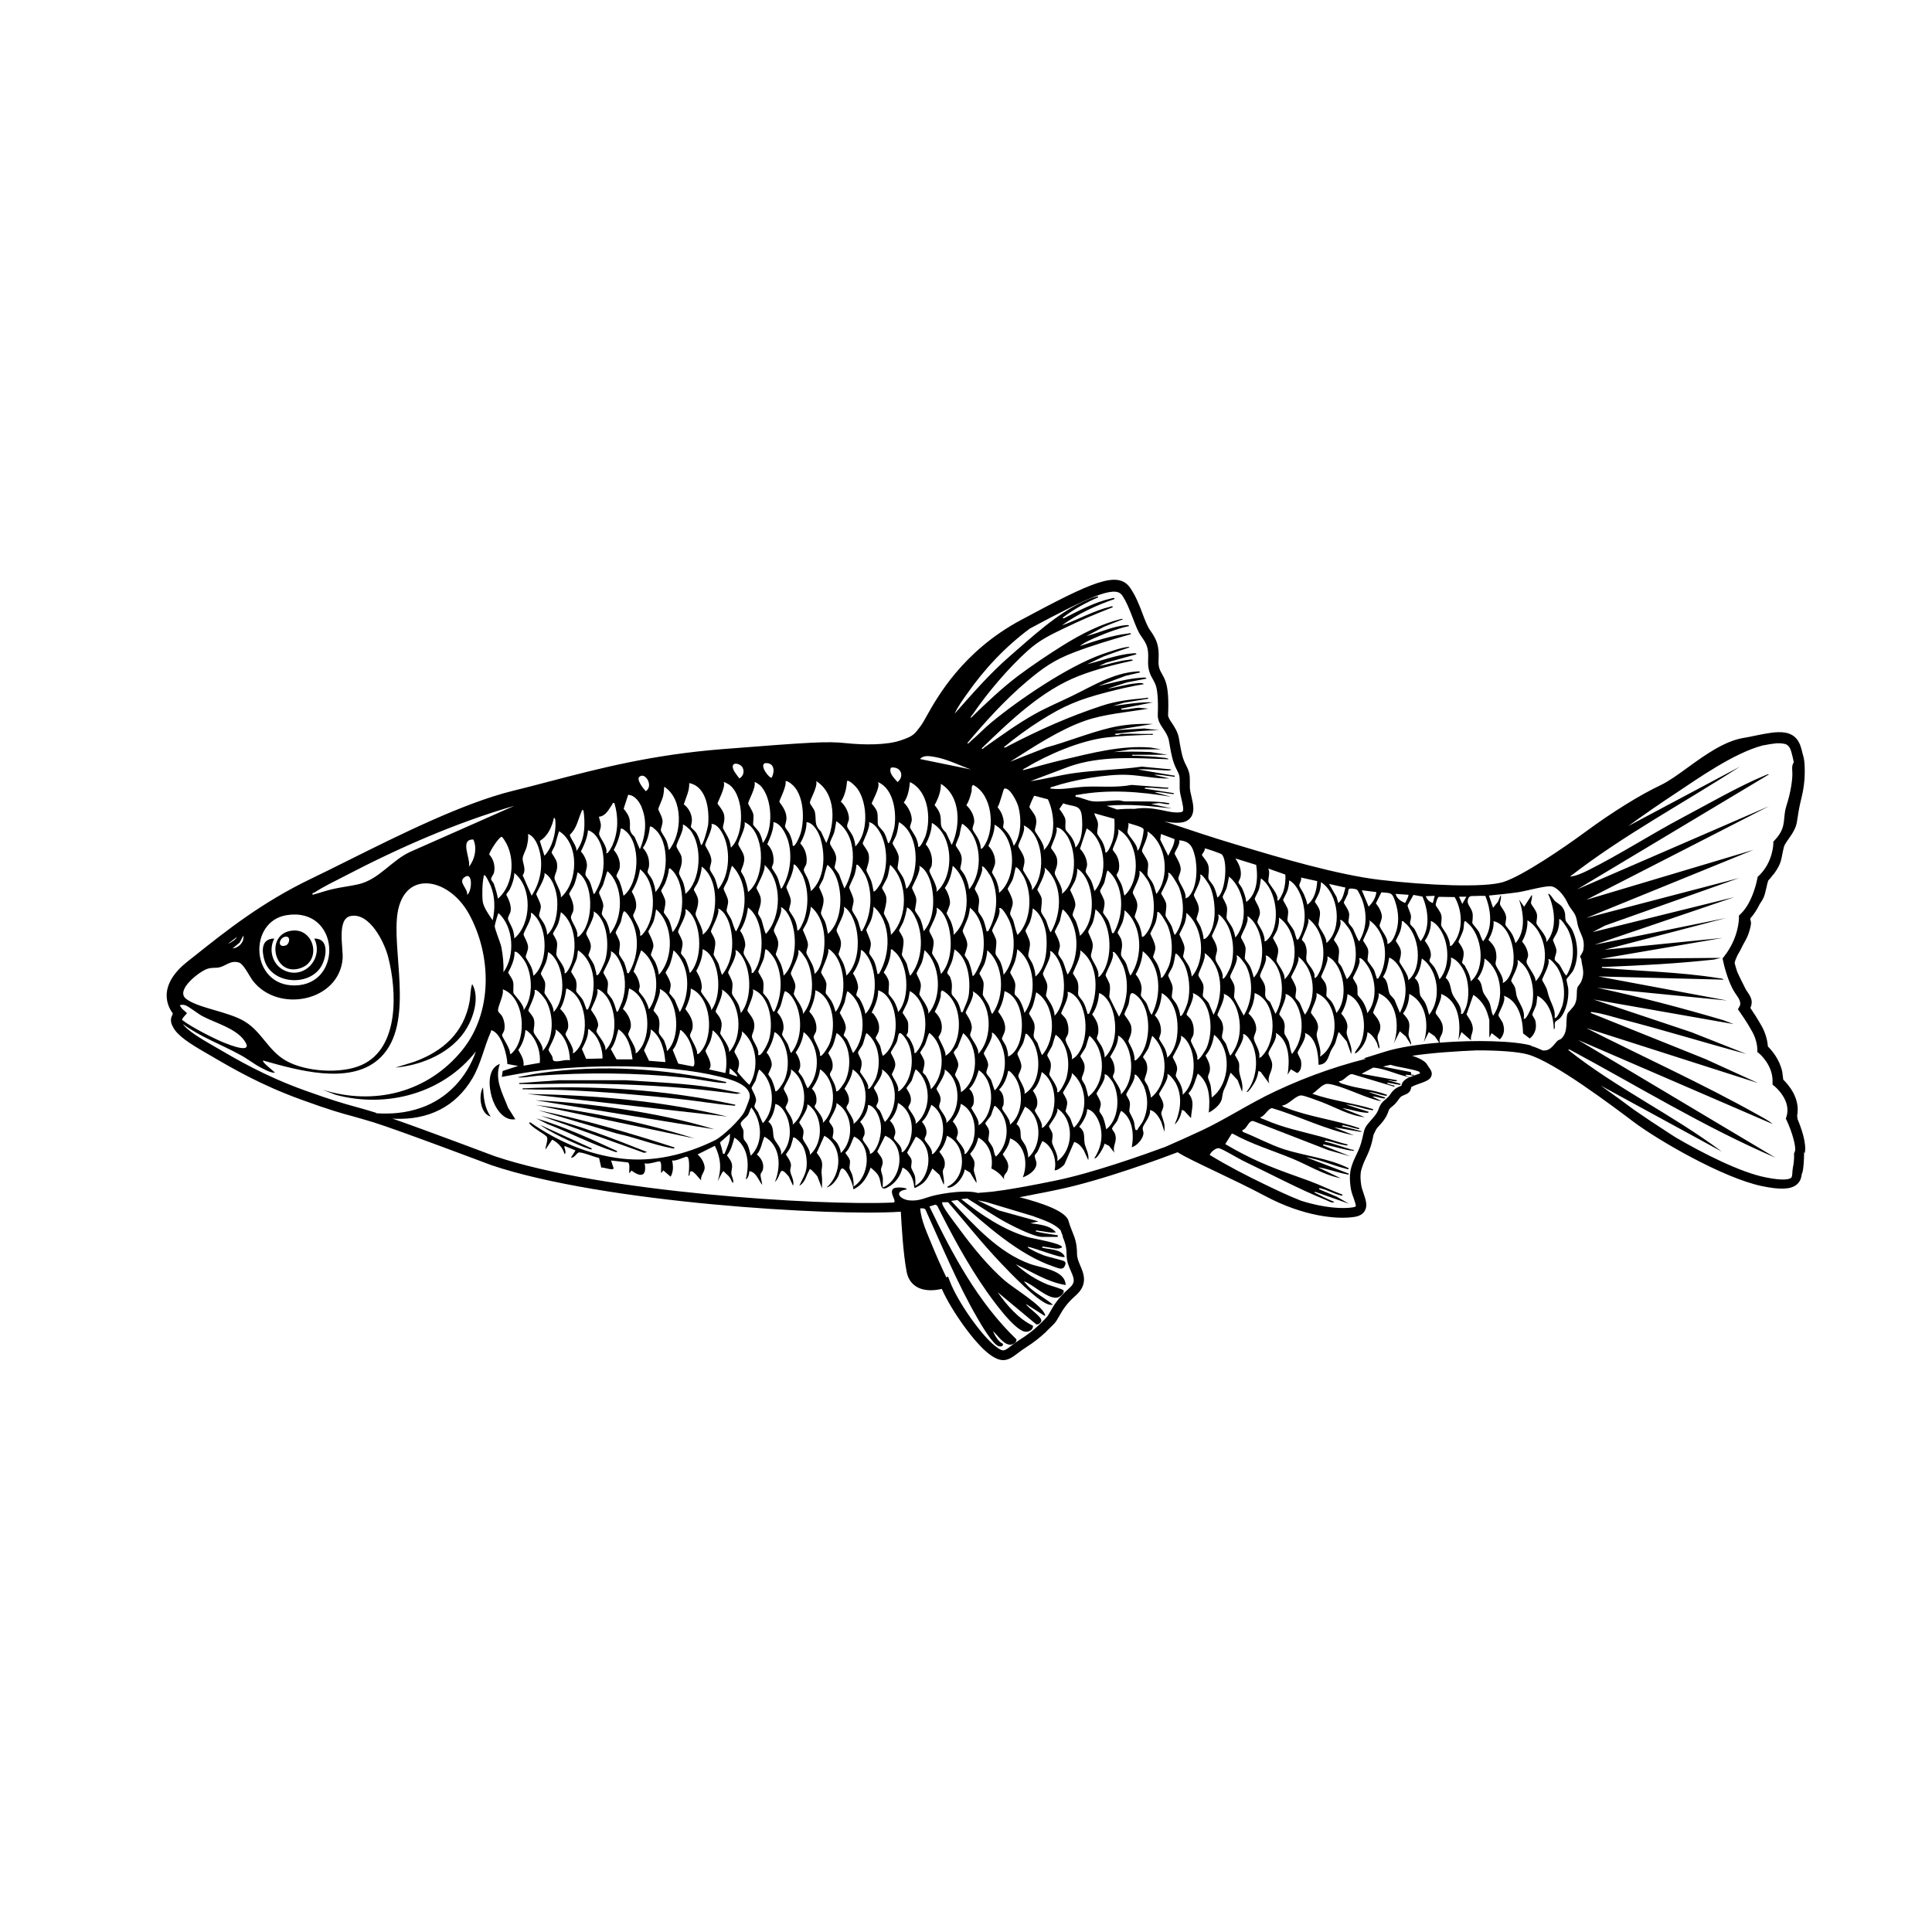 <?xml version="1.0" encoding="UTF-8"?>
<svg id="Layer_1" xmlns="http://www.w3.org/2000/svg" version="1.1" viewBox="0 0 150 150">
  <!-- Generator: Adobe Illustrator 29.2.1, SVG Export Plug-In . SVG Version: 2.1.0 Build 116)  -->
  <path d="M140.12,89.54c.17-.77-.29-2.01-.56-2.66-.01-.1-.02-.18-.03-.26.26-1.35-.68-2.41-1.08-2.8-.02-.15-.03-.3-.06-.46,0-.02,0-.04,0-.06,0-.03-.02-.07-.02-.1-.21-.98-.83-1.67-1.11-1.95-.02-.3-.12-.92-.47-1.56-.32-.57-.69-1.14-.89-1.43.24-.57.03-.87-.31-1.37l-.03-.04c-.22-.46-.51-.99-.69-1.42-.08-.24-.14-.46-.19-.64,0-.15.1-.37.22-.63.16-.26.29-.51.4-.75.19-.33.36-.65.44-.88.09-.25.19-.59.21-.85,0-.13-.06-.26-.06-.37.3-.33.54-.72.73-1.11.14-.2.25-.39.3-.5.18-.42.24-.99.37-1.34.13-.13.24-.27.34-.41.04-.04.08-.08.11-.12.64-.89.52-1.12.76-2.06.12-.47.87-1.08,1.01-1.95.12-.77.17-1.13.36-1.89.22-.89.29-1.76.23-2.66-.02-.28-.07-.52-.14-.73-.03-.12-.06-.25-.1-.4-.44-1.66-1.86-1.37-3.51-1.04-.32.07-.66.14-1.03.2-1.47.26-2.96,1.33-4.27,2.28-.77.56-1.49,1.08-2.12,1.38-1.59.75-3.77,2.1-5.83,3.62-1.67,1.23-4.89,3.43-6.39,3.9-1.46.46-5.93.26-9.58-.17-3.3-.39-7.87-1.75-10.6-2.57l-.76-.23c-1.33-.39-3.6-1.14-5.38-1.74.4.08.81.14,1.23.1.38-.03.66-.17.84-.42.31-.43.18-1.02.05-1.58-.06-.25-.12-.51-.13-.71,0-.19,0-.34,0-.46,0-.52-.01-.74-.32-1.34-.26-.5-.34-.98-.45-1.58l-.08-.47c-.09-.49-.34-.87-.54-1.17-.17-.25-.31-.47-.3-.64.05-1.15,0-1.97-.17-2.51-.08-.27-.2-.48-.3-.66-.17-.3-.3-.54-.27-1.08.06-1.11-.13-1.58-.67-2.34-.19-.27-.37-.73-.56-1.23-.25-.67-.54-1.42-.98-2.05-.96-1.36-2.96-.45-8.46,2.5-4.52,2.42-6.5,5.97-7.35,7.49-.16.29-.28.5-.39.66-.58.79-.64.87-1.63,1.21-1.09.37-2.88.35-4.2.21-1.49-.16-2.7-.08-9.6.46-5.56.44-9.62,1.51-13.56,2.54-.93.24-1.85.49-2.77.71-3.83.95-8.77,3.41-12.74,5.39-1.04.52-2.01,1-2.86,1.41-3.84,1.84-6.61,4.05-9.06,6l-.57.45c-1.05.83-1.59,1.71-1.61,2.59-.01.65.26,1.14.48,1.43-.03.07-.05.13-.07.2-.03.05-.06.12-.07.21-.03.22.03.43.14.62.33.69,1.3,1.3,2.52,2.01l.33.19c1.76,1.03,3.95,2.32,7.13,3.47,2.23.81,3.07,1.04,3.96,1.28.45.13.93.26,1.62.47,2.02.63,9.08,3.3,9.16,3.33,8.73,2.94,26.55,3.97,31.75,3.62h.05c.05.93.18,3.26.45,4.65.1.54.38.95.8,1.19.64.37,1.46.26,1.93.15.76,1.71,2.53,4.18,3.64,5.03.47.36.82.5,1.13.5.39,0,.72-.22,1.12-.53.17-.13.37-.28.62-.44.66-.42,1.12-.8,1.49-1.14.04-.03.09-.07.11-.1,0,0,.02-.02.02-.03.17-.16.32-.31.45-.44l.12-.12c.17-.17.28-.38.42-.62.24-.42.53-.94,1.26-1.58,1-.87.64-1.71.38-2.32-.13-.31-.26-.61-.26-.93,0-.83-.18-1.28-.38-1.76-.09-.23-.19-.48-.28-.8-.21-.76-2.09-1.4-3.81-1.84.2-.03.41-.07.64-.12.17-.03.34-.06.51-.1.54-.1,1.15-.22,1.85-.37,3.43-.71,8.24-2.5,9.28-2.9.53.34,1.54.82,2.88,1.46,1.23.59,2.63,1.25,3.98,1.97,2.88,1.53,5.5,1.81,6.87,1.59.39-.06.66-.22.8-.47.24-.4.07-.87-.08-1.32-.08-.24-.17-.48-.2-.71-.06-.41-.06-.69-.03-.93,0,0,0-.01,0-.02.04-.24.11-.43.2-.67.06-.15.12-.29.19-.43.18-.38.38-.81.52-1.44l.04-.19c.02-.08.03-.14.04-.19.07-.16.15-.32.24-.48.05-.07.12-.14.21-.24l.15-.17c.38-.44.48-.72.55-.92.05-.16.07-.21.26-.36.29-.22.43-.43.54-.58.12-.17.18-.25.43-.34.36-.13.52-.31.54-.6,0,0,.08-.09.49-.23.66-.23.99-.35,1.09-.67.08-.27-.07-.47-.17-.61-.04-.06-.1-.13-.15-.23-.15-.29-.62-.53-1.18-.71,1.55-.23,3.52-.36,5.03-.42,1.68,0,3.17.1,3.96.32,2.02.57,6.51,3.96,8.2,5.23,1.87,1.41,6.94,4.36,9.97,4.99,1.39.29,2.21.26,2.67-.1.31-.24.39-.57.42-.84.02-.04.04-.08.05-.13.09-.29.13-1.02.13-1.59ZM129.39,87.85c-.86-.55-1.71-1.12-2.56-1.71-.78-.58-1.58-1.17-2.39-1.74-.05-.04-.1-.07-.15-.11l9.39,5.12c-3.82-2.86-8.2-4.93-11.93-7.9l.1-.03c5.3,2.84,10.45,6.02,15.99,8.4l-15.32-9.14,15.11,6.53c-.33-.29-.77-.5-1.15-.72-4.34-2.43-8.89-4.48-13.32-6.73l13.34,4.27-4.1-1.87-8.89-3.57c-.02-.13.15-.06.23-.05.63.08,1.42.33,2.05.5,3.28.84,6.53,1.85,9.8,2.73l-4.27-1.69-7.59-2.54,10.87,1.91-.79-.3c-3.23-.95-6.5-1.82-9.8-2.52l10.09.99-10.02-1.87,9.74.25c-.04-.1-.35-.11-.47-.13-2.95-.47-6.01-.52-8.99-.79-.02-.12.16-.07.25-.07,2.83-.11,5.65-.26,8.46-.57l.54-.13-9.32.07,9.46-1.62-9.18.92,9.46-2.47-10.24,2.08,10.87-3.7-11.01,2.72.97-.51,10.4-3.69-11.86,3.1,12.99-5.29-12.99,3.88,14.19-7.27-14.9,6.46,14.9-8.93c-.12-.02-.21.04-.31.08-2.02.83-4.43,2.23-6.4,3.27-2.44,1.29-4.91,2.89-7.34,4.1-.42.21-.95.45-1.41.49,4.14-3.22,8.8-5.69,13.2-8.54l-8.68,4.62c1.24-.9,2.5-1.77,3.78-2.61,1.6-1.06,4.4-3.05,6.65-3.65.44-.09.8-.14,1.08-.17.11,0,.22,0,.32,0,.15.01.27.04.39.06.23.1.36.29.45.61.18.67.18.81.19.8-.1.15-.15.31-.12.66.06.6-.14,1.77-.45,2.71-.11.34-.14.65-.17.95-.05.56-.1,1.05-.74,1.73l-.11.12v.16s-.02,1.43-1.12,2.48l-.1.09-.02.13s-.33,1.84-1.3,2.75l-.13.13v.18s.02,1.5-1.15,2.99l-.12.15.04.19c.01.06.33,1.58.91,2.46l.22.33q.31.46.15.74l-.13.23.15.21s.56.79.98,1.56c.38.69.38,1.34.38,1.35v.2l.15.12s1.08.9,1.03,2.2v.21s.16.13.16.13c.01.01,1.33,1.08.92,2.36l-.05.15.07.14c.43.93.78,2.14.62,2.45l-.05.1v.11s.03.43-.09,1c-.02.11-.03.24-.04.36-.01.26-.03.39-.12.45-.11.08-.53.25-2.01-.06-1.9-.39-4.72-1.8-6.93-3.09-.23-.15-.47-.3-.7-.45ZM102.15,92.64c-.15-.08-.17-.09.01-.09l2.58.91-.96-.55-1.37-.58c-.02-.13.14-.06.21-.04.45.11.94.39,1.4.5.07.02.23.09.21-.04-.87-.32-1.7-.74-2.57-1.06-1.87-.68-3.32-1.15-5.12-2.08-.47-.24-.95-.51-1.41-.78l.5-.81h.08c1.47.82,3.09,1.3,4.64,1.94,1.23.51,2.41,1.26,3.74,1.52l-1.76-.85c.74.1,1.45.4,2.18.53.07.01.23.09.21-.04l-3.32-1.27c1.05.16,2.08.64,3.1.89.07.02.23.09.21-.04-1.59-.79-3.4-.95-5.05-1.48-1.06-.35-2.12-.93-3.17-1.34l-.04-.14c.37-.06.47-.77.86-.7l5.8,2.25,1.73.49-2.12-.85c-.02-.13.14-.05.21-.04.71.13,1.42.39,2.15.46.11-.09-.06-.08-.12-.09-.71-.19-1.38-.47-2.1-.62-.02-.13.15-.06.23-.05.42.07.87.26,1.31.32.08,0,.24.08.23-.05-.71-.17-1.4-.43-2.1-.62-1.56-.42-2.88-.67-4.39-1.33-.09-.04-.28-.07-.29-.17.33-.05.63-.73.93-.7,2.13.64,4.14,1.67,6.34,2.11l-1.55-.63,2.01.35c.21,0,.2-.02,0-.07-.46-.12-.91-.26-1.38-.35-.02-.13.15-.06.23-.05.29.05.6.18.9.23.07.01.23.09.21-.04-1.88-.65-3.81-.85-5.66-1.57-.09-.04-.32-.09-.33-.19.51-.04,1.05-.81,1.51-.78.24.02,1.25.4,1.54.51,1.11.42,2.16,1.06,3.37,1.18l-1.76-.7c.59.06,1.15.29,1.74.34.08,0,.32.07.31-.06l-1.76-.56c.64.03,1.26.31,1.89.41.08.01.25.07.23-.05-1.56-.49-3.19-.66-4.73-1.2.28-.17.62-.56.89-.69.16-.08.22-.09.4-.07.93.13,2.47.9,3.48,1.19.2.06.39.13.6.14l-.71-.35c.26-.03.51.09.76.12.08.01.24.08.23-.05l-1.27-.42c.4,0,.8.2,1.18.26.08.01.25.08.23-.05-1.03-.4-2.23-.47-3.26-.8-.17-.05-.41-.09-.48-.26.39.04.71-.59,1.06-.54l3.21.96c.35-.08-.6-.16-.53-.28.28-.02.56.09.83.12.08,0,.24.08.23-.05l-.99-.28c.16-.02.31.06.46.07.08,0,.26.05.25-.07l-2.75-.5.9-.48c.98.07,1.87.58,2.83.74-.4.18-.59.38-.64.68,0,0-.01,0-.03,0-.49.18-.67.42-.82.64-.09.13-.18.25-.37.4-.35.27-.45.49-.54.74-.06.16-.12.33-.4.66l-.15.17c-.5.57-.54.63-.68,1.29l-.04.18c-.12.54-.29.91-.46,1.26-.08.16-.15.32-.22.48-.23.58-.37,1.03-.23,2.04.04.31.14.6.24.86.07.2.19.55.16.63,0,0-.05.05-.23.08-.72.12-2.19.07-4.03-.52-.97-.38-1.91-.83-2.8-1.26-1.46-.7-2.9-1.45-4.28-2.29.09-.23.47-.56.72-.52.28.05,1.47.78,1.86.97,2.07.99,4.38,2.22,6.47,3.06.13.05.53.29.61.13-.5-.2-.99-.45-1.46-.69ZM110.25,83.34c-.1.04-.24.09-.42.15-.14.05-.25.09-.35.14l-.35-.12.04-.07.6.07c.02-.14-.14-.03-.2-.08-.04-.03.03-.17-.06-.2l-2.14-.42.59-.14c.64.21,1.55.28,2.22.53.03.05.05.1.09.14ZM98.11,85.18c-1.61.82-3.14,1.8-4.77,2.57-.97.45-1.92.88-2.86,1.29-1.71.63-5.59,2.01-8.48,2.61-3.77.78-5.13.89-5.15.89l-.95.08c-.05-.02-.1-.03-.15-.04-.89-.17-2.3.03-3.19.23-.7.16-1.17.46-1.94.39-.77-.07-1.26-.71-.24-.85.14-.14-.86-.24-1.04-.05-.3.3.23.86.09,1.05-.06.01-.12.01-.18.02-5.79.24-22.51-.8-30.83-3.6-.25-.09-5.22-1.97-7.97-2.93.07,0,.14.02.21.02,2.58.1,4.71-.91,6.03-3.16.66-1.13.89-2.41,1.42-3.59.02-.05-.02-.15.11-.1.72.28,1.16,1.89,1.17,2.6l.84.15-1.2.39-.07.46c.79-.14,1.58-.3,2.37-.41,4.23-.58,10.36-.63,14.5.38.74.18,2.46.59,2.38,1.6-.01.15-.33.98-.42,1.14-.3.59-1.69,1.93-2.3,2.22-2.25,1.1-4.74,1.71-7.25,1.41-2.59-.31-4.95-1.33-7.07-2.81l-.1.03c.17.35,1.25.89,1.38,1.09.14.23-.11.72-.1.99l.52-.77c.46.24.82.62.96,1.12.2-.08-.07-.54,0-.63l.85.35-.35.56c.25.04.42-.32.57-.39.22-.1,1.28.37,1.61.41l.17.75c.19-.04.93.27.96.05l-.2-.6,1.3.15c.21.07.08.65.12.84l.17-.21c.75.57,1.2.43,1.02-.57.25.13,1.05-.17,1.16-.14.21.06.08.72.12.91l.17-.21.57.49c.22-.42.21-.82.11-1.27.26.11,1.02-.32,1.16-.28.25.08.15,1.24.11,1.48.13,0,.08-.23.14-.31.17-.25.71.57.85.66-.08-.37.29-.65.27-1-.02-.36-.27-.77-.55-1.01l1.34-.67c.45.9.54,1.78.22,2.75l.35-.68.11-.1c.14.16.33.3.46.46.12.15.14.36.28.46.06-.26-.13-.52-.14-.75-.01-.23.09-.39.05-.68-.04-.28-.24-.5-.39-.72.33-.4.44-.9.58-1.38,1.09.72,1.18,2.08.88,3.25.21-.11.26-.42.28-.64.52.06.7.69.99,1.06,0-.23-.14-.59-.12-.8.01-.12.15-.24.18-.38.11-.48-.12-.88-.47-1.18.35-.39.38-.92.59-1.38,1.26.7,1.3,2.32.81,3.53.55-.54.27-1.42,1.09-.42l.32.7c.13-.4-.2-.85-.22-1.16,0-.16.07-.29.06-.47-.02-.32-.39-.75-.39-.8,0-.03.27-.39.32-.5.11-.24.14-.46.22-.7.02-.07-.05-.13.11-.11.14.02.5.41.59.54.31.46.42,1.2.36,1.75-.05.54-.35.97-.56,1.45.46-.25.53-.79.76-1.18.03-.04,0-.14.12-.09.06.02.47.46.52.54l.36.94c-.01-.27.02-.54,0-.81-.03-.48-.07-.35,0-.85.07-.49-.15-.75-.41-1.11l.59-1.32c1.48.82,1.36,2.98.18,4.02.41-.12.72-.52.91-.89.07-.14.15-.63.32-.59.36.08.84,1.25.85,1.62.74-.36,1.06-.95,1.34-1.69.22.2.47.38.61.65.3.59,0,1.4.97.72.45-.32.77-.84.89-1.37.48.19.75.7.86,1.18.1.41-.09.54.5.19.54-.32.68-.77.96-1.3l.56.5.32.77c.08-.33-.07-.74-.07-1.03,0-.17.12-.27.14-.42.08-.52-.14-.73-.41-1.12.31-.35.5-.8.59-1.24,1.55.68,1.55,3.26.04,3.95-.02.11.1.08.17.07.55-.11,1.1-.87,1.17-1.41l.42.25.49.81c.04-.31-.17-.71-.2-.97-.02-.21.09-.39.04-.67-.05-.26-.24-.41-.33-.64.33-.35.53-.78.63-1.25.86.45,1.18,1.48,1.02,2.4.42.2.72.46.99.84-.08-.36.16-.42.25-.66.21-.54-.09-.85-.36-1.28.26-.38.52-.76.57-1.24,1.17.44,1.42,1.96.99,3.03.46-.17,1.06-.55,1.06-1.09,0-.2-.17-.47-.13-.62.02-.08.16-.18.21-.28.14-.27.24-.56.38-.83.77.35,1.14,1.48.95,2.26.13.09.69-.31.77-.47l.75-1.72c.35.1.57.37.75.66l.34.75c.1-.46-.22-.93-.28-1.31-.08-.47.08-.91-.42-1.27.29-.4.6-.87.62-1.38.58.12.94.9,1.05,1.46.17.85-.03,1.63-.49,2.35.16.16.81-.97.78-1.13l.35.17.42.53c-.17-.59.27-.84.04-1.48-.05-.13-.22-.29-.22-.39,0-.1.33-.46.41-.62.07-.14.23-.74.31-.75.9.59.99,1.85.81,2.82.41-.1.9-.68.91-1.1,0-.13-.08-.25-.06-.4.05-.3.66-.93.56-1.39.43.09.7.55.88.92l.25.78c0-.17.01-.35,0-.52-.03-.25-.25-.8-.25-.93,0-.13.17-.36.17-.62-.01-.35-.34-.77-.34-.87,0-.11.79-1.16.64-1.52.12-.13.6.56.65.66.55,1.02.38,2.21-.08,3.22.32-.25.5-.74.56-1.13l.18.07.53.57c.03-.74.34-1.26-.2-1.93.42-.42.51-1,.73-1.53.93.75.95,1.93.85,3.03.39-.2.95-.64,1.02-1.1.11-.68.09-.5.34-1.07.13-.31.2-.63.34-.93l.54.58.34.9c.12-.57-.12-1.02-.21-1.52-.04-.22.02-.45-.02-.68-.04-.22-.32-.62-.32-.65,0-.1.8-1.22.62-1.59.16-.17.59.47.65.59.6,1.13.46,2.87-.37,3.86.13.12.61-.68.66-.78.13-.26.23-.54.26-.84l.18.07.67.92c-.21-.63.25-.87.22-1.52-.02-.34-.3-.7-.29-.84.02-.27.74-1.11.57-1.59,1.08.62,1.09,2.15.92,3.25l.25-.42.49.29c.33-.15.35-.62.3-.94-.04-.21-.27-.52-.26-.65,0-.18.74-1.1.56-1.52.89.33,1.05,1.64,1.06,2.47.71-.03.75-.64.97-1.11.1-.2.24-.36.33-.59.06-.14.22-.85.28-.84l.61.73.34.97c.16-.52-.33-1.26-.35-1.66,0-.2.09-.34.05-.61-.05-.32-.26-.64-.47-.87.28-.46.45-.97.49-1.51,1.34.58,1.55,2.72.98,3.91-.12.25-.33.43-.41.68.07.07.37-.25.42-.32.32-.36.53-.83.56-1.31.31.12.57.51.72.8.08.15.07.39.2.47.05-.29-.15-.62-.14-.88,0-.31.26-.43.21-.91-.06-.49-.52-.88-.55-1-.02-.1.56-1.21.41-1.51,1.46.59,1.66,2.56,1.2,3.88l.46-.92.46.39.42.67c.03-.25-.18-.55-.2-.76-.02-.28.11-.6.04-.96-.05-.25-.29-.54-.47-.72.31-.42.48-.99.48-1.52,1.34.64,1.56,2.45,1.13,3.74l.39-.78.46.32.35.5c-1.59.13-3.11.36-4.17.69l-1.7.53.19.03c-2.73.69-5.39,1.68-7.95,2.97ZM82.49,95.98c.18.45.32.78.32,1.45,0,.48.17.89.33,1.25.26.6.39.9-.16,1.37-.84.73-1.19,1.34-1.44,1.79-.11.2-.2.35-.29.44l-.12.13c-.37.38-.94.97-1.93,1.59-.27.17-.49.34-.68.48-.58.45-.64.5-1.25.03-1.08-.83-2.92-3.45-3.52-5.02l-.14-.37-.14.05c-.43-.9-.82-1.79-1.15-2.6-.36-.89-.79-1.78-.88-2.75.15,0,.33-.04.42.11,1.27,2.8,2.48,5.74,4.02,8.4.26.45,1.22,2.11,1.69,2.2.17.03.32,0,.3-.2-.35-.15-.63-.63-.78-.99.35.31.85,1.1,1.38,1.06.18-.01.53-.2.43-.43-2.98-2.87-4.97-6.61-6.74-10.3l.46-.14.14.07c1.13,2.26,2.34,4.51,3.79,6.59.52.74,2.17,3.05,3.02,3.2.29.05.66-.13.63-.46-1.14-.54-2.03-1.6-2.75-2.61l2.99,2.49c.15.08.39-.11.41-.27.03-.33-1.03-.98-1.2-1.3l1.45.92c.05.01.05-.07.03-.1-.24-.73-2.45-2.05-3.14-2.65-1.24-1.08-2.43-2.53-3.41-3.86-.32-.44-1.22-1.58-1.39-2-.03-.07-.05-.13-.04-.21h.46c1.37,1.59,2.68,3.24,4.13,4.76.71.75,2.79,2.92,3.67,3.18.12.03.23.04.35.03-.72-.63-1.68-1.01-2.26-1.83.72.24,1.81,1.38,2.57,1.27.21-.03.61-.36.5-.56-.05-.11-1.01-.37-1.24-.46-.88-.36-1.78-.93-2.47-1.58,1.26.6,2.48,1.4,3.88,1.62-.05-1.16-1.83-1.31-2.72-1.62-2.51-.89-4.39-3.03-6.17-4.91l.49-.07c2.14,1.88,4.73,4.25,7.47,5.17.42.14.79.36.92-.24,0-.07-.03-.12-.09-.17-.12-.09-1.27-.34-1.59-.46-.29-.11-.65-.27-.92-.42-.1-.06-.31-.14-.35-.25.41.03,2.69.95,2.89.78-.22-.6-1.22-.57-1.76-.71-.02-.13.16-.07.24-.06.4.03.98.26,1.31.03,0-.31-2.23-.67-2.61-.78-1.93-.55-3.67-1.74-5.22-2.96l.47-.05c1.06.65,2.09,1.38,3.2,1.96.55.29,2.02,1.02,2.58,1.02h1.24c.01-.18.02-.12-.11-.14-.54-.08-1.06-.15-1.59-.28-.01-.13.15-.06.23-.05.44.04.88.18,1.33.12-.45-.56-1.31-.61-1.98-.71l.63-.14-3.07-.85-1.67-.79.66.13,3.63,1.09c.86.33,1.63.54,2.16,1.1.06.18.13.34.19.49ZM115.32,69.56c.45,1.1.61,2.52-.17,3.52-.16-.22-.2-.48-.33-.73-.1-.18-.49-.61-.51-.68-.02-.05.09-.53,0-.85-.13-.46-.53-.65-.28-1.13.03-.06.1-.09.19-.12.26,0,.5-.01.73-.02.15,0,.29.02.37,0ZM117.81,74.56c.12-.03.14.05.21.11.96.73,1.2,2.46.87,3.55-.03.09-.43,1.05-.59.86.13-.65-.36-1.18-.53-1.69-.08-.23-.06-.49-.16-.76-.06-.15-.27-.38-.28-.49-.01-.14.67-1.21.48-1.58ZM120.21,74.49c.13-.15.63.52.69.61.52.83.67,2.05.4,2.99-.03.1-.43,1.11-.6.92.05-.4-.07-.73-.22-1.08-.21-.5-.22-.51-.36-1.05-.07-.28-.38-.72-.39-.81-.02-.09.67-1.25.48-1.57ZM120.57,72.98c.02-.09.29-.48.36-.7.09-.3.15-.58.12-.9.12-.14.63.68.67.77.55,1.1.55,2.55-.11,3.6-.24-.23-.34-.56-.53-.84-.09-.13-.35-.3-.37-.41-.04-.15.14-.46.13-.69,0-.26-.28-.76-.27-.84ZM119.22,76.18c.03-.45-.71-1.22-.7-1.51,0-.16.12-.33.12-.5,0-.36-.23-.81-.47-1.07.29-.49.44-1.07.42-1.65,1.48.89,1.84,3.49.64,4.73ZM117.51,74.72c-.05.51-.32,1.39-.84,1.6.14-.48-.5-1.15-.55-1.46-.03-.16.07-.36.06-.55,0-.62-.19-.92-.62-1.34.24-.44.44-.93.4-1.45,1.22.27,1.66,2.12,1.54,3.2ZM112.76,77.16c-.16-.4-.12-.91-.52-1.24.22-.5.48-1.01.41-1.58.58.2,1.01.91,1.18,1.47.24.78.26,1.98-.15,2.7-.06.11-.09.24-.25.21.1-.63-.48-1.1-.67-1.56ZM108.65,74.66c0-.14.16-.46.11-.84-.04-.31-.39-.71-.39-.78,0-.04.29-.56.35-.76.07-.24.12-.51.12-.76.12-.03.14.05.21.11,1.15.88,1.47,3.52.28,4.48.1-.36-.68-1.33-.68-1.45ZM102.23,80.3c0-.19.12-.36.1-.6-.03-.54-.54-.96-.55-1.08,0-.23.56-1.12.42-1.52,1.81.7,1.86,3.97.28,4.94.16-.58-.24-1.26-.26-1.74ZM99.68,79.3c-.07-.2-.35-.49-.36-.55-.02-.1.62-1.26.48-1.58.37.07.72.52.88.84.61,1.19.48,2.77-.36,3.81-.08,0-.21-.79-.26-.94-.07-.19-.32-.54-.34-.66-.04-.3.11-.51-.05-.93ZM96.93,78.69c.29-.47.47-1.03.48-1.59,1.74.64,1.73,3.64.63,4.83-.08.09-.14.2-.28.18.13-.48-.36-1.11-.41-1.46-.03-.19.17-.49.18-.71.03-.49-.25-.94-.6-1.25ZM93.6,81.94c.39-.45.57-1.02.66-1.6,1.41,1.11,1.26,3.82-.18,4.87-.02-.3-.04-.64-.09-.93-.04-.22-.19-.48-.2-.65,0-.18.12-.33.14-.5.06-.48-.14-.78-.34-1.18ZM92.46,80.8c0-.14.17-.32.2-.5.06-.39,0-.85-.22-1.18-.07-.11-.32-.3-.32-.36-.01-.14.68-1.28.48-1.66,1.52.55,1.64,3.01,1.07,4.28-.05.11-.58,1.02-.72.87.13-.37-.49-1.26-.49-1.45ZM91.06,82.06c0-.09.79-1.29.62-1.65.47.21.76.86.88,1.34.26,1.04.11,2.51-.74,3.25.03-.28-.06-.54-.16-.79-.08-.21-.35-.56-.37-.68-.03-.11.12-.36.1-.6-.02-.34-.32-.73-.34-.87ZM87.72,85.61c-.03-.25-.28-.55-.28-.64,0-.14.76-1.15.64-1.52.16-.15.65.71.7.82.38.86.38,1.81.01,2.67-.14.33-.35.5-.5.81l-.14-.04c-.06-.21-.06-.44-.12-.65-.06-.21-.34-.69-.35-.77-.02-.14.08-.44.04-.69ZM85.14,84.89c0-.11.77-1.09.61-1.45.15-.15.58.47.65.59.57,1.05.49,2.87-.51,3.65-.06-.31-.13-.62-.25-.92-.06-.17-.26-.38-.28-.49-.03-.12.13-.36.1-.6-.02-.26-.33-.7-.33-.78ZM81.68,88.7c-.02-.19.08-.4.03-.68-.04-.21-.27-.49-.27-.58,0-.09.8-1.03.64-1.38,1.34.84,1.3,3.21,0,4.09.14-.46-.37-1.17-.4-1.46ZM80.34,86.23c0-.08.15-.24.17-.37.1-.46-.07-.82-.32-1.18.39-.38.58-.92.69-1.45,1.06.69,1.21,2.42.72,3.51-.05.12-.58.94-.72.8.14-.35-.53-1.19-.54-1.31ZM76.77,87.73c-.04-.23-.27-.42-.27-.51,0-.09.36-.46.44-.62.06-.13.22-.75.31-.75,1.21.96,1.18,2.93.07,3.95-.14-.2-.14-.44-.23-.68-.07-.18-.34-.51-.35-.57-.03-.14.1-.52.04-.82ZM75.4,86.02s.15-.17.18-.3c.09-.4-.01-.92-.33-1.18.4-.39.58-.93.74-1.45,1.2.78,1.24,2.99.32,3.99-.05.06-.29.32-.35.25.15-.31-.55-1.23-.55-1.31ZM74.26,88.41c-.02-.1.13-.3.11-.53-.02-.29-.2-.6-.4-.81.31-.43.56-.83.63-1.37,1.06.51,1.27,1.97.92,3-.05.13-.49,1.02-.64.88.12-.38-.59-1.03-.62-1.17ZM72.92,85.94c-.03-.17.12-.38.11-.6-.01-.38-.3-.66-.32-.81-.01-.09.79-1.17.62-1.5,1.32.8,1.32,3.22.14,4.16.11-.42-.52-1.01-.55-1.25ZM71.79,88.48c-.03-.13.11-.27.13-.41.06-.39-.11-.69-.34-.98.39-.35.55-.84.73-1.31,1.01.59,1.11,2.15.65,3.12-.05.1-.48.81-.61.69.1-.38-.51-.94-.56-1.11ZM71.05,91.4c-.05-.3-.26-.56-.3-.75-.03-.16.06-.36.02-.59-.05-.23-.26-.37-.34-.58l.68-1.23c1.27.61,1.22,2.67.29,3.57-.03.03-.32.25-.33.24,0-.22.01-.43-.02-.65ZM69.41,88.39c-.04-.08.09-.27.1-.4.03-.34-.17-.75-.42-.98.35-.37.57-.87.63-1.38,1.12.59,1.3,2.12.83,3.19-.04.1-.41.74-.55.62.09-.45-.5-.82-.6-1.06ZM68.53,91.39c-.02-.19-.13-.41-.13-.57,0-.2.15-.34.13-.63-.03-.35-.26-.51-.42-.78l.61-1.23c1.64.67,1.37,3.37-.18,4.02-.02-.27.02-.55,0-.81ZM65.97,90.06c-.04-.2-.34-.49-.33-.57.37-.34.45-.82.67-1.25,1.42.68,1.21,3.13-.04,3.88.02-.29-.02-.58-.09-.86-.05-.19-.2-.42-.22-.54-.03-.18.07-.41.02-.66ZM64.7,87.66c-.05-.26-.3-.47-.32-.59-.02-.11.67-1.12.55-1.43,1.32.73,1.41,2.91.35,3.88-.02-.27-.14-.53-.27-.75-.09-.15-.37-.39-.37-.42,0-.21.11-.37.05-.68ZM63.25,85.94c-.02-.09.11-.22.13-.35.05-.4-.05-.78-.34-1.06.31-.45.57-.95.63-1.51,1.27.84,1.33,3.17.21,4.16.14-.39-.6-1.13-.63-1.24ZM62.37,87.73c-.03-.16-.32-.54-.32-.58,0-.08.73-1.06.62-1.38.1-.09.51.41.58.52.63.98.54,2.59-.37,3.37.07-.41-.5-1.02-.55-1.25-.03-.15.1-.4.04-.67ZM60.99,86.01c-.02-.12.21-.35.2-.62-.01-.34-.33-.7-.34-.86-.02-.15.7-1.14.55-1.51,1.35.87,1.37,3.31.14,4.3.13-.42-.51-1.1-.55-1.32ZM60.08,88.34c-.11-.41.04-.89-.43-1.25.33-.38.48-.88.55-1.38.35.08.62.44.78.74.52.98.48,2.42-.35,3.21.14-.49-.47-1-.55-1.32ZM57.02,81.65c0-.16.71-1.2.57-1.59,1.19.92,1.37,2.91.6,4.16-.08,0-.92-.93-.94-1.03,0-.05.17-.44.12-.76-.04-.28-.35-.69-.35-.78ZM55.92,80.24c-.01-.13.15-.46.1-.83-.06-.45-.44-.77-.46-.87-.02-.11.67-1.38.48-1.72,1.5.89,1.71,3.64.56,4.87.13-.37-.67-1.34-.68-1.45ZM54.78,81.59c0-.09.31-.57.37-.76.09-.26.16-.57.18-.84.98.75,1.21,2.16.99,3.32l-1.27-.28c.38-.41-.28-1.27-.27-1.43ZM48.77,80.31c0-.13.2-.4.21-.64.03-.49-.27-1.01-.62-1.34.29-.49.4-1.02.48-1.59,1.55.65,1.77,3.31.95,4.58-.05.07-.36.53-.45.43.12-.39-.56-1.23-.56-1.45ZM46.31,80.08c-.02-.12.12-.3.13-.48,0-.53-.54-1.12-.55-1.2,0-.12.66-1.23.47-1.59.13-.02.22.07.32.14,1.18.85,1.41,3.57.32,4.59.11-.46-.65-1.22-.69-1.46ZM43.9,80.31c0-.14.18-.32.2-.5.09-.57-.22-1.11-.61-1.48.29-.49.4-1.02.48-1.59,1.59.61,1.83,3.54.88,4.72-.04.05-.31.38-.38.29.17-.39-.56-1.26-.56-1.45ZM41.44,80.15c-.05-.24.13-.6,0-1.05-.07-.23-.4-.56-.42-.64-.02-.1.62-1.26.48-1.58.18-.17.81.65.9.82.61,1.13.63,2.93-.27,3.9.1-.49-.63-1.18-.69-1.46ZM38.97,78.88c-.08-.15-.28-.26-.3-.41-.04-.34.48-1.21.36-1.66,1.7.6,1.91,3.75.77,4.9-.07.07-.09.13-.21.11.08-.36-.61-1.29-.61-1.45,0-.09.16-.27.18-.43.06-.37-.02-.74-.19-1.07ZM36.41,67.29c.15-.63-.76-2.14.34-2.11.31.65.11,1.57-.34,2.11ZM36.27,69.48c.08-.48-.7-.97-.25-1.34.72-.59.64,1.07.25,1.34ZM31.89,66.12c-1.5.67-2.46,2.18-4.09,2.54-.66.15-1.35.22-2.02.38-.51.12-1,.3-1.51.43-.04-.19.06-.12.14-.17.68-.45,1.59-.89,2.33-1.27,4.22-2.2,8.62-4.14,13.2-5.47l-8.05,3.56ZM14.21,78.39s-.14-.13-.25-.33c.02,0,.03-.02.05-.03.14-.03.24-.02.38.02.22.06,1.01.68,1.34.85,1,.53,2.57.93,3.25,1.9.78,1.12-1.24.29-1.62.14-.57-.23-2.44-1.14-3.23-1.76.01-.05.05-.12.12-.21l.27-.31-.3-.27ZM18.99,79.3c-1.28-.77-3.59-1.02-4.54-1.75-.87-.67,1.02-2.11,1.62-2.32.36-.13.62-.06.94-.12.51-.1.88-.58,1.54-.38.38.12.83,1.1,1.1,1.44,1.98,2.51,6.66,1.58,6.95-1.72.07-.79-.48-3.11.62-3.33,1.48-.3,2.63,2.05,2.92,3.19.67,2.61.89,7.02-2.03,8.36-1.6.74-4.41.55-5.93-.33-1.36-.78-1.88-2.26-3.18-3.03ZM22.88,76.51c-3.44.03-3.65-4.99-.61-5.46,4.14-.64,4.42,5.42.61,5.46ZM18.9,72.65c.06.51-.36.94-.85.99l.56-.46.28-.53ZM67.47,63.83c.39.08.7.52.88.85.59,1.09.59,2.75.05,3.86-.05.09-.46.77-.58.66-.04-.28-.1-.56-.19-.83-.06-.17-.35-.71-.36-.77-.02-.2.28-.67.18-1.24-.06-.34-.45-.75-.47-.88-.01-.09.65-1.33.48-1.65ZM68.18,60.73c1.21.51,1.46,2.4,1.25,3.55-.02.1-.33,1.29-.48,1.18-.08-.25-.17-.57-.3-.8-.1-.18-.44-.5-.47-.59-.09-.3.03-.69-.1-1.09-.08-.24-.39-.56-.4-.59-.02-.09.71-1.3.49-1.65ZM72.57,58.77c.96.16,1.9.65,2.81.97l-3.95-.81c.29-.33.76-.22,1.15-.16ZM79.47,64.11c.05-.06.32.16.39.21,1.19.93,1.32,3.72.25,4.8.15-.43-.66-1.4-.68-1.59-.01-.16.15-.45.1-.83-.05-.39-.47-.88-.47-1.01,0-.25.6-1.16.42-1.59ZM82.01,64.25c.29-.02.57.28.74.5.85,1.12.94,3.74-.31,4.65.16-.48-.53-1.31-.55-1.6-.02-.19.27-.54.18-1.1-.06-.39-.44-.76-.47-.87-.02-.12.6-1.25.41-1.58ZM110.29,73.07c-.19-.29-.29-.64-.47-.94-.09-.15-.32-.27-.34-.44-.02-.15.07-.3.07-.48,0-.33-.21-.61-.27-.91l.46-.82.7.13c.46,1.07.62,2.5-.14,3.46ZM110.68,69.58l.71-.03-.14.56c-.3-.1-.43-.25-.56-.53ZM109.09,70.11c-.35-.16-.62-.32-.74-.71l.99.07c.07.06-.19.54-.25.64ZM108.31,72.58c-.11.26-.29.65-.6.71.11-.46-.54-1.13-.6-1.41-.02-.1.19-.48.18-.74-.02-.33-.25-.75-.47-1l.43-.86c.76.06.84,0,1.08.74.28.85.32,1.72-.02,2.56ZM106.26,70.39l-.53-1.27,1.13.14c-.04.43-.29.83-.6,1.13ZM104.73,70.87c-.05-.29-.38-.68-.4-.8,0-.04.26-.53.31-.66.05-.13,0-.28.1-.39.1-.08.52-.01.62.06.09.07.32.58.38.72.41,1.12.4,2.25-.21,3.28-.06.04-.42-.86-.48-.97-.08-.15-.33-.36-.35-.5-.03-.15.09-.46.04-.74ZM101.44,74.58c-.1-.33.16-.7-.14-1.34-.05-.11-.2-.21-.22-.28-.02-.11.66-1.31.48-1.65,1.15.85,1.43,2.62.99,3.92-.03.09-.35.83-.5.67.12-.48-.54-1.04-.62-1.32ZM99.11,74.58c-.02-.13.17-.54.12-.9-.04-.28-.4-.81-.4-.85,0-.04.3-.5.35-.69.09-.3.15-.58.12-.9,1.39.93,1.66,3.65.42,4.8.12-.45-.58-1.23-.62-1.46ZM96.69,73.54c-.04-.28-.34-.67-.34-.78,0-.2.66-1.18.49-1.59.06-.08.34.23.39.28.9,1.03,1.09,3.41.11,4.45-.07-.29-.16-.61-.29-.87-.08-.16-.39-.53-.4-.59-.03-.13.09-.62.05-.9ZM94.38,74.5c-.06-.25.13-.52.11-.81-.02-.43-.38-.87-.4-1.02,0-.11.7-1.29.48-1.65.07-.08.3.2.35.25.83.93,1.01,2.65.62,3.79-.03.09-.47,1.07-.62.9.12-.51-.46-1.1-.55-1.46ZM93.43,76.51c-.05-.3-.38-.66-.39-.8-.02-.17.64-1.33.48-1.72,1.45,1,1.5,3.35.7,4.8l-.34-.82c-.04-.19-.47-.52-.49-.63-.03-.14.09-.53.04-.82ZM90.7,75.72c0-.08.29-.53.35-.7.11-.3.15-.64.21-.96.13-.12.6.63.65.73.44.86.53,2.08.31,3.01-.02.09-.42,1.26-.6,1.06,0-.27-.13-.6-.25-.85-.08-.17-.35-.46-.38-.55-.05-.17.08-.55.05-.82-.03-.32-.35-.79-.34-.93ZM87.78,79.55c-.08-.27-.47-.71-.48-.8,0-.12.25-.57.31-.75.16-.53,0-1.28.69-.66,1.11,1,1.09,3.57.17,4.69-.04.05-.31.38-.38.29.01-.26-.06-.5-.14-.74-.06-.2-.33-.65-.34-.72-.03-.19.39-.6.18-1.31ZM84.79,78.76c.34-.48.5-1.07.54-1.66.69.24,1.04,1.17,1.17,1.83.2,1.06.07,2.4-.74,3.18.02-.27-.08-.53-.18-.77-.09-.22-.4-.61-.42-.7-.02-.11.1-.31.11-.47.05-.61-.13-.93-.47-1.41ZM81.47,83.41c0-.14.16-.46.11-.84-.03-.25-.27-.54-.27-.64,0-.11.31-.57.38-.74.05-.12.24-.85.28-.85,1,.73,1.15,2.37.79,3.47-.03.1-.5,1.17-.69.97.15-.36-.61-1.24-.61-1.38ZM79.06,83.54c-.01-.13.24-.46.24-.75,0-.37-.32-.86-.31-.99,0-.08.35-.6.42-.77.09-.2.12-.4.18-.6.02-.07-.01-.21.12-.16.08.03.39.44.45.54.71,1.18.65,3.34-.62,4.12.11-.43-.45-1.11-.48-1.39ZM76.38,81.78c0-.1.79-1.22.62-1.58.12-.13.53.51.58.59.67,1.14.58,2.86-.33,3.86-.07,0-.24-.69-.31-.82-.08-.16-.33-.41-.35-.5-.05-.2.14-.43.13-.68-.02-.34-.32-.73-.34-.87ZM75.32,80.37c-.01-.12.12-.35.13-.55.02-.55-.48-1.13-.48-1.2,0-.12.75-1.28.55-1.66,1.55.84,1.6,3.68.42,4.87.13-.43-.6-1.26-.62-1.46ZM74.05,81.73c.01-.16.29-.34.33-.51l.4-1.01c1.27,1.05,1.24,3.68-.17,4.59,0-.25-.06-.51-.14-.74-.07-.2-.3-.49-.32-.59-.03-.11.26-.52.25-.81,0-.32-.35-.84-.34-.91ZM72.86,80.52s.21-.32.24-.51c.1-.58-.12-1.07-.53-1.46.2-.37.36-.74.46-1.15.04-.18-.05-.39.12-.51,1.18.63,1.46,2.26,1.22,3.47-.11.57-.44,1.33-.97,1.61.1-.31-.55-1.37-.54-1.45ZM70.52,86.01c-.02-.11.15-.29.18-.43.13-.59-.33-.99-.32-1.11,0-.03.33-.43.4-.57.07-.14.26-.87.33-.87,1.24.98,1.22,3.28-.03,4.23.13-.41-.52-1.09-.55-1.25ZM69.25,83.4c0-.07.27-.46.26-.76,0-.37-.35-.82-.35-.93,0-.05.39-.63.46-.81.08-.21.09-.44.16-.62.1-.22.39.16.47.27.77,1.02.71,2.91-.14,3.88-.05.06-.32.36-.39.28.14-.39-.47-1.13-.48-1.32ZM67.84,84.47c0-.08.83-1.07.62-1.45,1.32.81,1.29,3.05.25,4.09-.17-.27-.23-.58-.4-.87-.07-.11-.24-.22-.26-.31-.04-.13.11-.27.13-.41.08-.53-.34-.95-.33-1.05ZM66.78,83.2c0-.1.16-.42.11-.77-.03-.24-.28-.58-.27-.71,0-.11.29-.46.36-.62.07-.15.24-.89.3-.89,1,.77,1.14,2.34.73,3.48-.04.1-.47.99-.62.83.16-.34-.61-1.22-.62-1.3ZM65.72,86.01c-.02-.12.15-.29.18-.43.08-.38-.11-.75-.33-1.05.28-.47.57-.95.63-1.5,1.34.86,1.32,3.29.07,4.23.08-.39-.52-1.05-.55-1.25ZM64.32,81.72s.29-.42.34-.55c.14-.31.19-.65.3-.97,1.1.75,1.2,2.64.65,3.76-.05.1-.54.89-.69.76-.01-.17-.05-.33-.11-.49-.07-.2-.35-.67-.37-.76-.04-.18.15-.33.18-.49.15-.68-.32-1.1-.31-1.25ZM63.17,80.52c0-.15.17-.31.2-.5.09-.55-.17-1.1-.54-1.48.26-.51.45-1.08.48-1.66,1.46.6,1.62,2.93,1.07,4.21-.04.1-.56,1.04-.72.87.09-.39-.49-1.19-.49-1.45ZM61.77,81.72c.33-.47.56-1.01.62-1.59,1.26.96,1.36,3.22.32,4.37-.16-.26-.24-.55-.38-.82-.06-.12-.34-.45-.34-.48,0-.05.11-.23.13-.35.06-.39-.12-.82-.35-1.14ZM59.51,81.72c.31-.48.54-1.01.62-1.59.31.13.58.56.72.87.4.89.43,2.05.02,2.94-.06.13-.52.89-.67.78-.06-.31-.16-.6-.28-.88-.06-.14-.26-.37-.27-.43-.01-.07.27-.5.27-.76,0-.28-.2-.72-.4-.92ZM58.38,80.5c-.03-.22.26-.54.17-1.08-.07-.44-.5-.82-.52-.96-.03-.15.6-1.29.41-1.65,1.41.52,1.64,2.78,1.23,4.02-.05.15-.58,1.3-.81,1.06.11-.47-.43-1.06-.48-1.39ZM56.86,76.3c-.04-.28-.33-.72-.33-.79,0-.17.76-1.3.56-1.73.14-.02.23.12.32.21.95,1.05,1.04,3.56.11,4.66-.05-.23-.1-.46-.2-.68-.1-.23-.45-.68-.48-.8-.05-.16.07-.57.02-.87ZM54.06,75.37c.28-.5.49-1.07.49-1.66.04-.05.35.19.4.24.97.96,1.1,3.4.27,4.49.06-.41-.76-1.28-.79-1.45-.02-.09.06-.23.06-.34-.03-.54-.17-.81-.43-1.27ZM51.68,75.51c0-.05.26-.44.31-.58.14-.37.23-.75.3-1.15,1.32,1.14,1.33,3.36.49,4.8l-.34-.82c-.05-.21-.41-.53-.47-.66-.02-.04.12-.45.1-.66-.03-.36-.39-.87-.4-.93ZM49.19,75.43l.59-1.65c1.32.91,1.53,3.34.6,4.59-.06-.29-.2-.57-.34-.82-.08-.15-.41-.51-.43-.57-.04-.15.07-.28.06-.41-.02-.38-.22-.87-.49-1.14ZM47.19,76.23c-.04-.24-.34-.63-.34-.72,0-.16.73-1.25.57-1.66.39.16.64.64.79,1.01.37.9.41,1.9.12,2.83-.03.11-.31.78-.35.82-.12.12-.12-.03-.14-.1-.1-.32-.15-.52-.31-.82-.09-.16-.35-.42-.38-.54-.03-.16.09-.51.04-.81ZM44.73,76.15c-.06-.22-.39-.66-.39-.71,0-.05.36-.77.42-.97.07-.22.07-.47.12-.69,1.43.95,1.46,3.16.77,4.59-.18.03-.11-.01-.15-.1-.1-.23-.14-.46-.29-.7-.09-.14-.45-.52-.47-.59-.04-.15.09-.46-.02-.83ZM43.2,74.15c-.04-.17.09-.65.05-.96-.03-.25-.33-.66-.32-.71,0-.04.33-.56.39-.72.11-.29.17-.63.23-.94,1.21.88,1.33,3.19.62,4.4-.04.07-.25.43-.34.33.11-.48-.55-1.08-.62-1.39ZM42.32,76.3c-.04-.25-.33-.61-.33-.72,0-.06.34-.68.4-.87.08-.24.14-.53.16-.79.59.31.91,1.13,1.03,1.76.18.94.08,2.17-.6,2.9.01-.2-.06-.37-.13-.54-.1-.23-.55-.86-.57-.92-.03-.13.09-.52.04-.82ZM39.31,69.45c.01-.07.23-.3.28-.42.18-.38.34-.83.34-1.25,1.42,1.11,1.35,3.95,0,5.08,0-.24-.05-.47-.12-.69-.06-.2-.37-.74-.37-.83-.02-.17.16-.39.2-.58.11-.61-.34-1.24-.33-1.31ZM53,64.04c.09-.09.53.34.6.42.95,1.2.85,3.93-.39,4.94,0-.28-.08-.6-.16-.86-.06-.18-.33-.64-.33-.73-.02-.23.3-.63.2-1.25-.05-.3-.4-.7-.4-.86,0-.29.61-1.22.49-1.66ZM55.26,63.97c.34,0,.63.38.79.66.71,1.22.64,3.33-.3,4.42-.07-.28-.14-.57-.25-.85-.08-.2-.35-.56-.38-.69-.04-.22.13-.47.11-.74-.02-.45-.48-1.07-.48-1.15,0-.25.61-1.24.49-1.66ZM56.18,60.73c.04-.05.39.16.46.21,1.17.9,1.18,3.86.11,4.87-.03-.22-.08-.45-.16-.65-.08-.21-.45-.8-.46-.87-.02-.22.18-.54.09-1.02-.07-.37-.51-.83-.51-.88,0-.12.66-1.31.48-1.66ZM57.8,63.83c.85.35,1.21,1.51,1.27,2.36.07,1.02-.16,2.4-.99,3.07-.04-.38-.15-.74-.28-1.1-.06-.16-.26-.45-.27-.5-.02-.1.31-.63.25-1.1-.05-.4-.45-.85-.46-1.02-.02-.2.64-1.32.48-1.72ZM58.58,60.73c.05-.05.37.19.43.24.97.94,1.07,3.43.21,4.48-.03-.26-.13-.54-.25-.78-.11-.21-.47-.56-.49-.63-.03-.07.05-.58.01-.8-.05-.3-.4-.76-.4-.86,0-.21.63-1.25.49-1.66ZM60.98,60.65c.18-.02.32.11.46.21.99.77,1.05,2.78.71,3.88-.03.1-.42,1.1-.6.92-.01-.31-.12-.64-.25-.92-.08-.17-.32-.43-.35-.56-.02-.09.11-.41.11-.61.02-.73-.54-1.2-.55-1.34,0-.1.61-1.26.47-1.59ZM63.38,60.65c1.54.97,1.49,3.31.77,4.8l-.41-.89c-.57-.53-.34-.9-.47-1.51-.06-.27-.39-.6-.39-.74,0-.21.63-1.25.49-1.66ZM71.35,67.22c.55.22.85,1,.97,1.54.25,1.13.2,2.66-.61,3.54-.05-.3-.13-.64-.25-.92-.09-.21-.39-.57-.42-.7-.02-.09.13-.57.1-.88-.04-.32-.32-.73-.33-.87,0-.14.75-1.32.55-1.72ZM76.23,67.29c.14-.17.7.75.74.85.59,1.31.46,2.93-.25,4.16-.18.02-.11,0-.14-.1-.09-.31-.13-.56-.27-.86-.08-.18-.32-.45-.35-.57-.05-.2.09-.64.05-.96-.04-.36-.3-.64-.33-.8-.02-.09.75-1.37.55-1.72ZM77.57,70.53c.21-.22.73.8.79.94.53,1.26.49,3.14-.44,4.21-.03-.32-.12-.69-.25-.99-.08-.19-.35-.51-.37-.62-.04-.17.09-.72.05-1.03-.03-.25-.32-.71-.32-.78,0-.24.75-1.26.54-1.73ZM81.1,67.36c1.43,1.16,1.37,3.52.49,5.01-.08.06-.32-.78-.36-.87-.09-.2-.35-.55-.39-.68-.05-.18.08-.71.04-1.02-.04-.3-.32-.61-.34-.72-.01-.09.76-1.36.55-1.72ZM86.81,64.39c1.63.89,1.83,3.92.49,5.15-.08-.28-.12-.59-.23-.87-.06-.15-.38-.68-.38-.72,0-.08.16-.27.18-.43.06-.38,0-.75-.17-1.09-.06-.13-.29-.38-.31-.47-.02-.12.6-1.24.41-1.58ZM87.59,63.9c.22.08,1.13.29,1.19.47.08.23-.32,1.78-.48,1.65.05-.45-.71-1.13-.76-1.39-.03-.16.13-.51.06-.72ZM89.07,64.54c1.51.92,1.79,3.55.71,4.87-.09-.27-.15-.57-.27-.82-.09-.2-.37-.51-.41-.66-.05-.19.08-.62.03-.94-.06-.33-.47-.8-.47-.93,0-.21.55-1.13.42-1.52ZM93.17,67.92c.13-.16.7.75.74.84.5,1.01.64,3.26-.27,4.07-.03.03-.18.1-.19.09-.02-.32-.12-.64-.23-.94-.07-.18-.31-.51-.32-.6-.03-.12.19-.54.18-.81-.01-.47-.38-.88-.39-1.09,0-.12.67-1.21.48-1.58ZM93.77,67.08c-.08-.24-.44-.64-.45-.68-.02-.1.27-.34.21-.52.05-.05,1.24.39,1.3.43.51.38.36,2.92-.31,3.38-.07-.29-.16-.61-.29-.87-.09-.17-.38-.5-.4-.59-.07-.25.12-.64-.05-1.15ZM92.23,69.66s-.18.1-.19.09c.1-.51-.5-1.17-.55-1.53-.02-.17.19-.46.18-.74,0-.49-.47-1.07-.47-1.22,0-.13.46-.74.35-1.02.83.07,1.04.48,1.22,1.22.22.88.2,2.55-.54,3.21ZM91.49,68.79c.49,1.16.52,2.75-.26,3.79-.09,0-.2-.54-.26-.66-.09-.21-.44-.7-.47-.8-.05-.19.1-.62.04-.96-.04-.24-.39-.75-.39-.79,0-.09.71-1.23.54-1.59.16-.17.74.9.79,1.01ZM90.7,66.44l-.62-1.25.06-.44,1.05.4c-.01.48-.31.88-.49,1.3ZM87.03,72.89c-.05-.15-.26-.41-.26-.49,0-.04.32-.61.38-.8.09-.29.17-.62.16-.93,1.41,1.15,1.45,3.64.46,5.08-.18-.32-.21-.69-.38-1.03-.08-.17-.33-.41-.35-.57-.05-.33.2-.64,0-1.26ZM88.42,71.79c-.07-.18-.3-.51-.32-.6-.03-.12.23-.56.2-.97-.03-.4-.34-.76-.35-.92-.02-.19.68-1.25.5-1.65.12-.15.67.71.72.8.55,1.1.62,3.08-.2,4.06-.08.1-.16.24-.31.22-.02-.32-.12-.64-.23-.94ZM86.46,72.44c-.18.02-.11,0-.14-.1-.09-.29-.14-.59-.27-.86-.06-.13-.41-.58-.41-.62-.01-.12.15-.49.11-.84-.03-.28-.35-.74-.34-.85,0-.08.27-.48.33-.65.06-.18.18-.92.26-.94,1.32,1.12,1.3,3.45.46,4.87ZM85.67,75.42c-.04.06-.31.52-.41.4.16-.49-.54-1.3-.56-1.59-.02-.19.17-.54.14-.91-.03-.35-.35-.85-.35-.99,0-.08.29-.53.35-.7.11-.32.17-.69.21-1.03,1.26.97,1.37,3.54.62,4.82ZM83.85,72.65c-.07-.37-.17-.73-.3-1.08-.06-.16-.25-.4-.27-.51-.02-.22.22-.54.21-.84,0-.4-.41-1.07-.4-1.13,0-.04.34-.59.4-.77.09-.29.17-.58.14-.88.5.27.82.93.97,1.47.33,1.21.23,2.86-.76,3.76ZM82.9,75.68c-.17-.33-.22-.69-.38-1.03-.07-.16-.32-.44-.35-.57-.04-.16.13-.44.12-.68-.02-.4-.39-.98-.4-1.07,0-.05.34-.66.4-.84.05-.15.16-.88.24-.88,1.31,1.19,1.34,3.65.35,5.08ZM80.97,75.64c-.02-.23.74-1.35.55-1.79.14-.02.23.12.32.21.96,1.06,1.07,3.74.04,4.8,0-.26-.1-.52-.2-.75-.09-.21-.45-.71-.47-.79-.02-.09.13-.52.1-.81-.03-.34-.31-.69-.33-.87ZM81.24,72.68c.08,1.03-.02,2.43-.85,3.14,0-.32-.1-.66-.21-.95-.08-.2-.32-.53-.34-.65-.04-.21.16-.63.12-1.03-.03-.31-.35-.83-.34-.93,0-.07.29-.53.35-.7.11-.31.19-.7.21-1.03.65.38,1,1.42,1.06,2.15ZM78.82,76.37c-.05-.35-.38-.75-.39-.88,0-.04.3-.63.36-.82.1-.31.16-.64.19-.97,1.4,1.01,1.55,3.6.56,4.94-.07-.35-.22-.73-.41-1.04-.08-.14-.34-.34-.35-.42-.03-.13.08-.54.04-.82ZM79.01,72.58c-.06,0-.29-.94-.33-1.08-.05-.17-.23-.4-.25-.53-.03-.22.21-.56.2-.9-.01-.41-.4-1-.4-1.06,0-.04.33-.56.39-.72.11-.3.15-.63.23-.94.16-.12.63.68.69.82.61,1.31.53,3.32-.52,4.4ZM76.36,76.29c-.03-.25-.33-.66-.32-.71,0-.04.34-.6.4-.77.11-.31.19-.69.21-1.03,1.32,1.12,1.38,3.58.39,4.94-.07,0-.2-.53-.26-.66-.09-.19-.45-.72-.47-.8-.03-.17.09-.66.05-.97ZM73.79,75.9c-.06-.15-.24-.26-.25-.39,0-.07.32-.7.38-.9.09-.3.13-.6.19-.9,1.04.68,1.24,2.26,1.12,3.41-.05.53-.3.97-.49,1.46-.18.02-.11,0-.14-.1-.09-.3-.13-.48-.3-.76-.09-.15-.38-.45-.4-.52-.08-.29.13-.71-.12-1.29ZM71.38,77.2c-.01-.14.14-.43.11-.77-.03-.32-.32-.73-.33-.87,0-.06.35-.66.41-.83.11-.31.15-.64.21-.96,1.27,1.09,1.39,3.71.28,4.94.16-.42-.67-1.37-.68-1.52ZM70.5,79.39c-.04-.27-.42-.69-.42-.78,0-.05.35-.68.4-.87.08-.25.11-.53.16-.79,1.46.77,1.53,3.54.55,4.68-.06.07-.07.15-.2.12.02-.38-.18-.76-.36-1.08-.06-.1-.25-.24-.25-.29,0-.05.11-.17.12-.29.01-.2.03-.51,0-.7ZM67.79,78.68s-.11-.02-.11-.07c.27-.54.51-1.11.5-1.72.65.19,1.04.89,1.21,1.51.31,1.16.19,2.79-.82,3.57-.09,0-.18-.61-.23-.75-.06-.16-.35-.57-.36-.63,0-.06.2-.35.24-.51.12-.56-.09-.96-.42-1.39ZM65.21,78.61s.31-.62.36-.77c.05-.15.16-.88.24-.88,1.41,1.02,1.52,3.51.42,4.8-.16-.34-.26-.7-.45-1.04-.06-.11-.27-.29-.28-.34,0-.07.18-.38.17-.62-.02-.45-.48-1.08-.48-1.15ZM64.14,76.3c-.05-.3-.37-.66-.39-.81-.02-.12.68-1.44.55-1.79.08-.07.4.29.46.35.89,1.05.99,3.44.11,4.52-.07-.29-.17-.58-.32-.85-.08-.15-.44-.57-.44-.61-.03-.14.09-.53.04-.82ZM61.63,77.19c-.02-.11.14-.4.12-.68-.03-.35-.34-.78-.35-.93-.02-.19.73-1.38.57-1.79.12-.14.6.64.65.73.59,1.19.63,3.18-.29,4.21.11-.46-.65-1.31-.69-1.53ZM59.25,76.18c-.06-.24-.37-.66-.38-.75,0-.05.37-.8.43-1.02.06-.22.07-.46.12-.69.13-.12.66.62.72.73.66,1.23.59,2.84-.01,4.07-.18.03-.11-.02-.15-.1-.12-.26-.18-.52-.33-.8-.08-.15-.38-.47-.4-.51-.02-.06.08-.62,0-.92ZM57.74,74.01c-.04-.16.13-.44.12-.68-.01-.35-.19-.79-.4-1.07.35-.54.53-1.16.61-1.8,1.28.9,1.35,3.82.48,4.96-.06.08-.07.14-.2.12.11-.51-.55-1.21-.62-1.53ZM56.18,69.02c0-.13.27-.54.33-.72.05-.14.28-1.08.33-1.08,1.28,1.31,1.19,3.57.32,5.08-.08.06-.32-.78-.36-.87-.08-.19-.35-.56-.38-.68-.04-.17.13-.51.11-.8-.03-.32-.34-.82-.34-.93ZM59.35,67.15c1.4,1.23,1.35,4.04.11,5.36-.16-.36-.22-.75-.35-1.13-.06-.15-.24-.35-.25-.46-.02-.21.26-.63.21-1.13-.03-.34-.33-.73-.34-.86,0-.09.77-1.43.62-1.79ZM60.61,74.82c-.06-.15-.38-.68-.38-.72,0-.12.22-.5.19-.92-.03-.38-.32-.74-.34-.93-.02-.22.72-1.35.55-1.79.06-.08.38.26.42.32.91,1.2.92,3.89-.21,4.97-.02-.32-.12-.64-.23-.94ZM61.05,68.87c0-.05.36-.77.42-.99.07-.24.16-.48.14-.74.14-.17.65.73.7.82.46,1.02.48,2.32.15,3.37-.02.08-.4,1.06-.56.89,0-.26-.08-.53-.18-.78-.08-.21-.43-.69-.45-.76-.03-.14.14-.5.13-.76-.02-.35-.36-.92-.35-1.06ZM62.61,74.01c-.03-.18.13-.44.12-.68-.01-.35-.4-1.07-.39-1.14,0-.04.28-.48.33-.63.13-.38.26-.76.28-1.17,1.11.91,1.23,2.72.9,4.04-.1.41-.26.93-.61,1.18,0-.19-.05-.38-.11-.56-.09-.28-.49-.91-.51-1.04ZM65.49,70.39c.53.28.83,1.05.97,1.61.28,1.19.18,2.87-.75,3.75-.02-.32-.12-.64-.23-.94-.06-.15-.38-.68-.38-.72,0-.12.22-.5.19-.92-.03-.38-.32-.74-.34-.93-.02-.23.77-1.4.55-1.86ZM64.29,72.51c-.08-.29-.11-.6-.21-.88-.07-.21-.32-.56-.34-.72-.02-.16.24-.66.2-1.11-.03-.31-.34-.86-.34-.91,0-.1.26-.5.32-.66.05-.15.28-1.08.33-1.08.47.39.72.95.86,1.54.29,1.23.16,2.94-.83,3.82ZM66.75,77.57c-.06-.11-.24-.21-.26-.31-.03-.13.13-.38.13-.61-.01-.34-.2-.8-.4-1.07.35-.53.62-1.16.62-1.8.06-.08.31.2.35.25.92,1.07,1.02,3.64,0,4.69-.06-.4-.24-.8-.44-1.15ZM69.41,77.73c-.09-.16-.4-.51-.42-.56-.03-.08.06-.7.02-.94-.05-.27-.22-.53-.4-.73.33-.54.55-1.15.56-1.79.12-.03.14.05.21.11,1.16.89,1.33,3.67.35,4.76-.05-.3-.17-.58-.32-.85ZM72.8,74.77c-.07-.17-.43-.7-.43-.74-.02-.18.16-.59.11-.98-.04-.29-.32-.63-.33-.79-.01-.17.76-1.37.55-1.79.54.23.84,1.01.97,1.54.27,1.15.21,2.71-.61,3.61-.07-.28-.14-.58-.25-.85ZM73.35,68.95c.37-.51.53-1.11.62-1.73,1.42,1.21,1.44,4.13.07,5.36.02-.33-.08-.66-.19-.97-.06-.17-.35-.66-.36-.7,0-.04.27-.58.27-.83,0-.35-.19-.85-.4-1.13ZM75.22,74.68c-.07-.16-.31-.44-.32-.52-.01-.08.21-.55.2-.83-.01-.43-.34-.84-.36-1.07,0-.07.38-.88.44-1.1.06-.22.11-.46.12-.69,1.13.86,1.28,2.9.88,4.16-.04.11-.54,1.27-.67,1.13-.06-.35-.16-.75-.3-1.08ZM75.24,69.05c-.03-.34-.17-.74-.32-1.06-.06-.14-.36-.5-.36-.53-.02-.15.15-.51.1-.9-.06-.43-.43-.78-.46-.95,0-.05.24-.59.29-.75.04-.16.15-.9.23-.9,1.53,1,1.65,3.74.53,5.08ZM73.89,65.59l-.44-.94c-.57-.53-.33-.71-.44-1.32-.06-.31-.25-.59-.45-.82.28-.51.5-1.06.49-1.65,1.55.94,1.54,3.25.85,4.73ZM72.7,69.26c.16-.43-.54-1.42-.54-1.66,0-.1.16-.27.18-.43.09-.58-.08-1.18-.47-1.62.27-.51.47-1.08.48-1.66,1.7.92,1.78,4.17.35,5.36ZM71.15,71.4c.57,1.34.46,3.2-.47,4.35-.07,0-.23-.77-.28-.92-.07-.19-.35-.58-.38-.69-.02-.08.18-.8.12-1.18-.04-.3-.32-.61-.34-.72,0-.04.29-.55.34-.69.13-.36.22-.72.28-1.1.35.16.57.6.72.94ZM69.17,72.58c0-.28-.08-.59-.16-.86-.07-.21-.38-.73-.39-.81-.01-.06.24-.76.2-1.19-.04-.35-.32-.65-.34-.79,0-.05.36-.66.42-.83.1-.31.13-.64.21-.96,1.41,1.26,1.42,4.14.07,5.43ZM68.25,75.61c-.19.02-.11,0-.14-.11-.07-.3-.12-.6-.25-.88-.07-.17-.36-.53-.37-.61-.02-.14.14-.49.12-.76-.02-.34-.36-.92-.35-1.06,0-.06.31-.57.37-.76.11-.32.19-.71.19-1.04,1.42,1.21,1.33,3.72.42,5.22ZM66.91,72.3c-.09.02-.08-.07-.1-.14-.09-.25-.13-.5-.24-.75-.09-.2-.37-.6-.41-.73-.04-.17.13-.51.11-.8-.02-.31-.35-.87-.34-1,0-.06.38-.81.44-1.04.06-.22.11-.46.12-.69.14-.15.64.71.7.82.61,1.3.49,3.11-.27,4.33ZM65.56,68.98l-.36-.94c-.02-.2-.37-.55-.4-.66-.03-.11.15-.52.12-.82-.05-.47-.44-.84-.48-1.08-.02-.15.24-.58.31-.8.09-.3.12-.61.18-.92,1.65,1.06,1.55,3.69.63,5.22ZM63.73,65.21c.37,1.27.28,3.06-.77,3.98-.04-.3-.11-.6-.21-.88-.07-.19-.33-.62-.34-.72-.03-.18.16-.35.2-.55.09-.56-.09-1.16-.48-1.56.28-.5.49-1.06.49-1.65.59.06.98.88,1.12,1.38ZM61.12,65.06c.44,1.23.26,2.81-.43,3.92-.09.02-.08-.07-.1-.14-.09-.25-.13-.5-.24-.75-.07-.17-.41-.66-.42-.7-.02-.1.11-.28.12-.42.05-.53-.09-1.05-.48-1.42.23-.55.5-1.11.48-1.72.52.08.89.76,1.06,1.23ZM59.92,60.37c-.16.12-1-.96-.52-1.12.71-.06.78.6.52,1.12ZM57.41,60.44c-.17-.23-.54-.64-.52-.94.03-.34.49-.2.67-.03.28.28.2.79-.15.96ZM54,70.98c-.01-.17.25-.63.2-1.12-.03-.31-.32-.7-.33-.78,0-.1.25-.43.31-.58.15-.37.29-.82.3-1.22,1,.73,1.17,2.33.97,3.47-.11.65-.34,1.43-.9,1.82.09-.46-.53-1.32-.55-1.6ZM54.96,64.13c-.01.13-.38,1.59-.54,1.47-.08-.31-.18-.62-.34-.9-.1-.17-.44-.46-.44-.49-.01-.09.09-.36.08-.55-.01-.47-.26-.94-.63-1.21.17-.54.45-1.06.42-1.65,1.39.27,1.59,2.17,1.46,3.33ZM51.65,69.94c-.03-.25-.32-.72-.32-.78,0-.06.25-.43.31-.58.14-.36.27-.76.3-1.15.07-.08.3.19.35.25.92,1.08.9,3.63-.07,4.69-.08-.3-.14-.61-.27-.9-.07-.16-.41-.58-.41-.62-.01-.14.16-.55.11-.91ZM51.94,66.02c-.07-.25-.1-.51-.2-.75-.08-.21-.4-.65-.43-.78-.03-.16.15-.46.13-.76-.02-.34-.33-.79-.33-.92,0-.07.31-.75.36-.95.06-.24.09-.53.1-.78,1.5.96,1.41,3.68.35,4.94ZM50.88,69.26c0-.3-.11-.66-.23-.94-.08-.19-.35-.48-.37-.61-.02-.11.1-.31.11-.47.04-.55-.11-1.01-.48-1.41.34-.47.49-1.09.55-1.66.14-.01.25.09.35.18,1.2.96,1.12,3.83.07,4.91ZM49.15,71.1c-.01-.07.19-.41.22-.57.09-.48-.09-.9-.32-1.31.34-.54.54-1.1.64-1.73,1.32,1,1.27,3.83.24,5-.07.08-.11.17-.24.15.12-.51-.48-1.2-.53-1.55ZM50.14,61.43c-.18-.18-.74-.89-.51-1.11.45-.43,1.14.69.51,1.11ZM49.83,62.72c.43,1.04.28,2.21-.15,3.22l-.41-.96c-.55-.53-.29-.72-.38-1.31-.05-.33-.26-.63-.47-.88l.35-1.08c.53.02.89.57,1.07,1.01ZM48.55,64.5c1.23.98,1.11,4.06-.14,5.05-.07-.37-.17-.73-.3-1.08-.05-.14-.24-.39-.25-.45-.02-.1.22-.45.25-.64.08-.5-.13-1.02-.46-1.39.28-.52.47-1.08.55-1.66.15-.01.25.09.35.18ZM46.51,69.3c0-.09.25-.44.31-.6.06-.15.3-1.05.35-1.06,1.26,1.12,1.24,3.6.18,4.87-.01-.33-.13-.67-.27-.97-.09-.18-.33-.43-.35-.57-.03-.18.12-.45.11-.67-.01-.34-.34-.87-.33-1.01ZM47.58,65.57c-.03.07-.39.8-.51.66.14-.47-.5-1.16-.55-1.46-.03-.16.14-.43.13-.69,0-.23-.11-.44-.15-.67.53-.04.78-.59,1.04-.97.04-.06-.01-.13.16-.09.32,1.05.31,2.21-.13,3.22ZM46.75,65.94c.27,1.2.05,2.43-.6,3.46-.09.02-.08-.07-.1-.14-.09-.27-.14-.53-.26-.8-.07-.17-.3-.4-.33-.52-.05-.2.13-.51.11-.81-.03-.37-.22-.75-.47-1.02.26-.52.5-1.06.55-1.65.61.18.97.9,1.1,1.48ZM44.33,71.26c-.03-.17.15-.38.18-.56.11-.61-.34-1.24-.32-1.31,0-.06.31-.52.38-.68.13-.32.2-.66.28-.99,1.28.85,1.22,3.77.28,4.8-.08.09-.18.23-.32.21.13-.49-.43-1.12-.48-1.46ZM44.74,66.09c.12-.35-.54-1.08-.49-1.29.54-.49.63-1.19.9-1.79.04-.08-.03-.13.15-.1.15,1.06.13,2.3-.56,3.18ZM43.54,69.69c.1-.41-.49-1.27-.49-1.52,0-.31.29-.57.19-1.18-.05-.29-.4-.71-.41-.79,0-.12.21-.42.26-.58.05-.16.28-1.07.33-1.08,1.59,1,1.47,4,.11,5.15ZM41.63,69.44c0-.17.75-1.26.64-1.66.64.35.94,1.38.99,2.08.06.88-.1,2.1-.78,2.72,0-.29-.1-.55-.21-.81-.08-.17-.4-.59-.41-.65-.04-.15.14-.49.13-.75-.02-.3-.35-.85-.35-.93ZM42.27,66.44l-.36-1.15c.64-.39.95-1.11,1.1-1.81.12.08.1.19.11.31.07.83-.25,2.05-.85,2.65ZM41.28,69.55l-.7-1.59c.33-.47-.04-.98,0-1.34.02-.22.27-.66.33-.94.07-.31.12-.61.09-.93.44.15.7.7.83,1.11.39,1.23.15,2.62-.55,3.68ZM39.94,73.92c.19-.2.78.64.86.8.56,1.06.59,2.75-.15,3.72.11-.37-.76-1.24-.78-1.32-.05-.25.03-.57-.03-.87-.06-.29-.26-.49-.39-.74.26-.49.51-1.02.5-1.59ZM40.82,74.28c-.02-.09.19-.5.18-.74,0-.36-.35-.86-.35-.99,0-.24.7-1.22.56-1.66.07-.07.3.19.35.25.97,1.05,1,3.65-.14,4.62-.03-.22-.08-.45-.16-.65-.09-.23-.42-.72-.45-.82ZM45.68,74.17c0-.11.22-.43.19-.77-.03-.35-.34-.76-.36-.92-.02-.2.74-1.31.57-1.72,0-.01.22.13.26.17.86.81.96,2.59.64,3.66-.06.19-.45,1.08-.58,1.11-.15.05-.09-.09-.11-.17-.07-.22-.1-.44-.19-.66-.07-.16-.41-.65-.41-.69ZM48.49,74.79c-.09-.2-.4-.6-.42-.71-.04-.16.09-.6.05-.89-.03-.26-.32-.71-.32-.78,0-.1.32-.61.38-.79.11-.29.1-.61.26-.87.16-.03.56.63.63.78.6,1.26.46,2.84-.25,4.02-.19.02-.11,0-.14-.1-.07-.22-.1-.43-.2-.65ZM50.91,74.77c-.07-.16-.37-.58-.37-.61-.03-.13.2-.49.19-.76-.01-.37-.4-1.01-.4-1.07,0-.04.34-.6.4-.77.11-.31.15-.64.21-.96,1.36,1.15,1.41,3.8.21,5.08-.02-.3-.13-.64-.25-.92ZM53.22,74.51c-.07-.14-.34-.43-.35-.49-.02-.08.15-.52.12-.83-.03-.33-.34-.74-.34-.85,0-.25.72-1.28.56-1.73.06-.08.34.23.39.28.89,1.06.96,3.63-.04,4.66-.08-.35-.19-.72-.34-1.04ZM55.41,74.15c-.03-.12.16-.67.12-1.03-.04-.36-.3-.64-.33-.8-.03-.15.74-1.4.55-1.79.55.22.85,1,.97,1.54.27,1.22.15,2.61-.65,3.61-.06,0-.23-.71-.28-.84-.07-.18-.35-.59-.37-.69ZM60.73,80.34c-.03-.1.09-.31.1-.46.04-.49-.16-.93-.49-1.28.07-.18.19-.31.26-.5.14-.39.18-.78.34-1.15.3.1.52.39.68.66.7,1.15.69,3.07-.19,4.14-.07,0-.2-.54-.26-.66-.1-.21-.41-.63-.45-.75ZM71.91,83.56c-.06-.11-.24-.22-.26-.3-.02-.09.16-.51.12-.83-.03-.25-.33-.67-.33-.71,0-.04.33-.5.39-.65.07-.16.26-.86.33-.87,1.26.97,1.24,3.3.11,4.37-.03-.36-.18-.7-.37-1.01ZM77.79,80.65c-.01-.08.21-.46.24-.66.08-.55-.22-1.03-.54-1.45.28-.48.45-1.03.5-1.59,1.4.51,1.56,2.73,1.16,3.95-.14.44-.44.96-.88,1.13,0-.25-.06-.51-.14-.74-.06-.19-.33-.56-.34-.64ZM80.58,81.03c-.08-.17-.29-.38-.32-.53-.05-.27.14-.59.04-1.02-.06-.26-.41-.75-.41-.79,0-.06.23-.41.28-.56.13-.36.2-.73.28-1.09,1.5.93,1.58,3.62.46,4.87-.05,0-.28-.73-.34-.86ZM82.73,80.78c-.03-.19.16-.35.2-.55.06-.36,0-.82-.19-1.14-.07-.12-.34-.36-.35-.41-.01-.14.68-1.28.48-1.66.16-.02.26.06.39.14,1.3.91,1.34,3.86.22,4.91-.03.03-.25.18-.26.17.1-.48-.43-1.13-.48-1.46ZM84.1,77.8c-.09-.17-.34-.41-.38-.55-.06-.25.07-.58-.05-1.01-.07-.24-.37-.63-.37-.67,0-.11.73-1.42.55-1.8,1.49,1.01,1.45,3.47.7,4.94-.18.02-.11,0-.14-.1-.1-.32-.15-.52-.31-.82ZM86.12,77.4c.02-.31.09-.58.05-.89-.04-.29-.32-.67-.33-.79-.02-.21.74-1.36.55-1.79.17-.21.77.96.81,1.06.48,1.24.36,2.8-.32,3.95l-.76-1.54ZM89.02,77.9c-.09-.16-.4-.49-.43-.57-.05-.16.07-.42.04-.67-.03-.34-.23-.76-.46-1.01.31-.55.52-1.16.55-1.8,1.45,1.12,1.48,3.41.7,4.94-.21-.23-.25-.61-.41-.89ZM89.88,74.91c-.06-.14-.36-.57-.36-.6,0-.11.2-.45.18-.76-.02-.38-.39-1-.39-1.07,0-.05.36-.67.42-.9.07-.24.12-.51.12-.76.16-.19.74.9.79,1.01.4.94.45,2.15.13,3.12-.03.1-.5,1.12-.64.95,0-.32-.12-.69-.25-.99ZM91.86,74.28c-.02-.1.13-.46.1-.74-.03-.33-.4-.94-.39-1,0-.05.35-.67.42-.9.07-.24.12-.51.12-.76,1.32,1.08,1.54,3.66.42,4.94-.03-.24-.09-.48-.18-.7-.09-.23-.47-.75-.5-.84ZM95.72,72.11c-.1-.23-.45-.68-.48-.8-.05-.16.07-.57.02-.87-.04-.29-.33-.69-.33-.79,0-.12.24-.5.3-.69.09-.3.12-.6.19-.9,1.27,1.01,1.56,3.5.49,4.73-.03-.23-.11-.47-.2-.68ZM95.92,66.65l1.61.5c.15.96.09,2.26-.77,2.88-.04-.37-.17-.72-.32-1.06-.06-.13-.29-.4-.29-.46,0-.07.15-.3.17-.44.09-.55-.12-.98-.41-1.43ZM97.63,71.61c-.03-.15.2-.49.19-.75,0-.44-.38-.88-.4-1.08,0-.08.26-.54.32-.72.09-.28.11-.58.16-.86,1.22.85,1.52,3.38.69,4.54-.04.06-.33.42-.41.33.02-.25-.07-.49-.16-.72-.08-.2-.37-.63-.4-.74ZM98.48,68.44c-.04-.21.16-.72-.02-1.01l1.33.47c.04.43-.02.91-.15,1.31-.03.09-.34.83-.47.69.15-.44-.65-1.24-.69-1.45ZM100.43,72.2c-.09-.19-.45-.61-.47-.73-.03-.16.09-.51.04-.81-.04-.24-.39-.73-.38-.79,0-.04.29-.56.35-.76.07-.24.12-.51.12-.76.52.26.84.95,1.01,1.5.31,1.06.27,2.12-.3,3.09-.18.03-.11-.02-.15-.1-.08-.19-.11-.43-.21-.63ZM101,68.13l1.27.28c-.04.66-.21,1.43-.77,1.83-.05-.29-.16-.56-.27-.82-.07-.16-.33-.55-.35-.64-.04-.17.21-.43.13-.65ZM102.37,71.81c-.03-.11.15-.68.11-1.02-.04-.33-.4-.74-.4-.78,0-.04.3-.56.36-.76.07-.24.12-.51.12-.76,1.37.87,1.71,3.65.42,4.73.03-.5-.51-1.05-.61-1.41ZM103.77,69.64l-.58-1.01,1.27.28c-.12.41-.19.93-.56,1.2l-.13-.47ZM86.52,63.56c.03.58.03,1.15-.14,1.72-.02.09-.39,1.07-.56.89,0-.24-.09-.48-.18-.7-.09-.23-.43-.64-.45-.76-.03-.2.09-.52.05-.82-.04-.28-.22-.48-.28-.75l1.54.43ZM84.98,69.19c-.08-.27-.15-.57-.27-.82-.09-.2-.38-.55-.41-.65-.05-.17.11-.39.1-.6,0-.41-.25-.93-.55-1.22l.52-1.58c1.5.88,1.7,3.62.6,4.87ZM83.5,65.81c-.02-.27-.14-.52-.27-.75-.1-.18-.47-.56-.49-.64-.07-.23.02-.55-.03-.82-.05-.23-.31-.6-.46-.79l.3-.44c.79.31,1.37.03,1.45,1.07.06.74.05,1.82-.5,2.37ZM81.03,66.02c.17-.4-.67-1.4-.68-1.52-.02-.22.19-.51.07-1.01-.08-.31-.49-.74-.5-.84,0-.05.33-.85.39-.87l1.05.28c.54,1.16.66,3-.32,3.95ZM78.7,65.66c-.06-.28-.2-.58-.34-.82-.09-.16-.45-.55-.47-.58-.03-.08.05-.32.04-.46-.05-.46-.2-.78-.48-1.14.17-.18.45-1.41.52-1.43.43-.13.97,1,1.07,1.32.28.94.27,2.33-.33,3.12ZM77.57,69.33c0-.33-.1-.65-.21-.95-.06-.17-.33-.58-.34-.65-.01-.07.22-.49.24-.73.03-.48-.18-.99-.52-1.32.23-.53.48-1.06.48-1.65,1.69.92,1.79,4.11.35,5.29ZM76.49,65.55c-.04.07-.25.43-.34.33,0-.24-.09-.49-.18-.7-.09-.21-.43-.68-.45-.76-.05-.19.11-.42.12-.62.01-.48-.27-.96-.61-1.28.2-.33.31-.69.4-1.07.04-.18-.04-.39.12-.51,1.49.75,1.71,3.29.94,4.61ZM71.87,64.87c-.03.09-.42,1.04-.58.86,0-.24-.09-.49-.18-.7-.08-.19-.43-.7-.45-.76-.04-.15.13-.42.13-.62,0-.47-.28-1.02-.62-1.34.33-.45.42-1.05.48-1.59,1.43.69,1.65,2.79,1.22,4.15ZM70.8,68.32c-.03.07-.35.74-.44.66-.05-.24-.11-.53-.2-.75-.1-.25-.42-.65-.47-.8-.03-.1.12-.62.08-.94-.05-.36-.47-.93-.47-1,0-.12.24-.5.3-.69.1-.32.14-.65.19-.97,1.42.79,1.55,3.14,1,4.49ZM69.69,60.72c-.26-.3-.71-.7-.52-1.12.75-.12,1.09.63.52,1.12ZM66.41,65.74c-.01-.26-.08-.53-.18-.78-.09-.24-.41-.62-.45-.76-.05-.21.12-.4.13-.62.02-.45-.28-1.05-.63-1.34.31-.44.45-1.05.48-1.59.15-.16.75.49.83.61.79,1.14.85,3.47-.2,4.47ZM37.54,68.1c.02-.09.01-.21.14-.11.07.06.36.63.41.76.35.88.36,1.79.16,2.7-.26-.37-.71-1.01-.77-1.45-.06-.45-.04-1.47.07-1.9ZM38.37,68.68c-.05-.15-.21-.3-.24-.4-.03-.14.2-.39.23-.55.1-.5-.04-1.03-.38-1.39.04-.25.79-1.42.99-1.37,1.09,1.27.99,3.7-.31,4.8-.07-.37-.17-.73-.3-1.08ZM38.7,70.89c1.19,1.06,1.31,3.33.39,4.59.02-.64-.04-1.29-.16-1.92-.09-.43-.51-1.39-.52-1.66,0-.08.25-1.01.3-1.01ZM40.79,79.99c.07-.08.44.32.49.39.46.56.7,1.42.63,2.14l-1.26.22c.05-.47-.19-.84-.41-1.22.32-.45.51-.98.55-1.53ZM43.12,79.92c.78.47,1.11,1.53,1.13,2.4-.34-.07-.71.08-1.02.08-.42,0-.25-.15-.37-.41-.06-.12-.27-.4-.27-.48,0-.16.67-1.2.54-1.59ZM45.66,79.92c.12-.03.14.05.21.11.59.45.93,1.42.91,2.15l-1.27.03-.33-.76c.24-.48.51-.97.48-1.53ZM48.02,79.92c.75.49.99,1.49,1.09,2.33h-1.24l-.45-.8c.35-.44.44-1,.59-1.53ZM50.53,79.92c.81.56,1.05,1.61,1.13,2.54l-1.27-.1-.39-.81c.22-.53.53-1.03.53-1.63ZM51.6,80.86c-.09-.2-.4-.53-.43-.64-.08-.27.14-.69-.05-1.22-.08-.21-.37-.49-.38-.54-.02-.08.62-1.34.48-1.65.05-.06.4.22.46.28.99.97,1.16,3.53.1,4.52,0-.25-.1-.53-.2-.75ZM52.78,80.16c.03-.1-.05-.2.11-.17.56.47.81,1.12.93,1.82.03.19.21.94-.02.99l-1.14-.22-.43-1.06c.33-.41.41-.87.55-1.36ZM53.57,80.38c0-.12.18-.37.2-.57.08-.6-.23-1.02-.56-1.47.23-.5.44-1.03.42-1.59,1.62.66,1.81,3.66.8,4.86-.08.1-.16.24-.31.22.08-.36-.56-1.27-.56-1.45ZM56.67,82.95c.1.05.65.55.56.63l-.61-.21.04-.43ZM58.89,86.41c-.07-.14-.29-.38-.31-.47-.03-.16.13-.34.12-.54,0-.31-.35-.83-.35-.92,0-.08.26-.45.32-.6.05-.14.22-.84.28-.84,1.19.91,1.31,3.08.28,4.16-.13-.25-.23-.52-.35-.78ZM58.29,89.73c-.07-.28-.13-.58-.25-.85-.07-.17-.27-.34-.3-.48-.05-.2.01-.41-.02-.61-.03-.2-.23-.38-.21-.57.02-.18.43-.46.56-.65.12-.19.15-.4.26-.59.84,1.04.96,2.78-.03,3.74ZM66.99,88.48c-.04-.14.11-.27.13-.41.06-.39-.11-.69-.34-.98.34-.34.59-.81.62-1.31.61.13.94,1.02.99,1.59.06.65-.15,1.67-.66,2.13-.03.03-.17.1-.19.09.06-.38-.51-.92-.56-1.11ZM77.81,86.06c-.02-.1.1-.21.11-.33.03-.43,0-.83-.35-1.13.39-.39.6-.91.7-1.45.08-.06.29.18.35.25.89.97.89,3.1-.21,3.92.07-.41-.56-1.04-.61-1.26ZM79.58,85.92c1.33.71,1.36,3.01.25,3.95,0-.27-.07-.55-.16-.8-.08-.23-.36-.56-.39-.67-.1-.36.08-.8-.36-1.12l.67-1.37ZM82.73,86.3c-.02-.09.16-.46.12-.76-.03-.26-.32-.65-.32-.71,0-.08.79-1.18.68-1.52,1.23.95,1.31,3.17.18,4.23-.06,0-.23-.57-.29-.7-.06-.13-.36-.51-.37-.55ZM83.99,83.76c-.02-.21.28-.55.21-1.06-.03-.26-.33-.66-.33-.7,0-.04.35-.53.42-.69.06-.15.25-.89.3-.89,1.3,1.11,1.3,3.68-.1,4.73-.06-.29-.13-.58-.23-.86-.06-.17-.26-.4-.27-.52ZM86.41,83.61c-.02-.11.1-.28.12-.42.04-.41-.09-.82-.34-1.14.3-.51.64-1.02.62-1.65.44.21.71.78.85,1.23.32,1.08.21,2.54-.64,3.35.09-.42-.59-1.18-.62-1.39ZM88.87,83.89c-.05-.25.39-.74.11-1.45-.04-.11-.24-.33-.24-.37,0-.04.35-.53.42-.69.13-.32.18-.65.3-.96,1.3,1.17,1.28,3.72-.1,4.8-.03-.3-.13-.58-.23-.87-.06-.16-.24-.37-.25-.46ZM90,80.65c-.02-.08.11-.33.13-.48.05-.5-.13-.99-.48-1.34.36-.5.51-1.13.55-1.73,1.18.67,1.36,2.37,1.15,3.59-.08.45-.35,1.14-.73,1.42,0-.24-.09-.48-.18-.7-.08-.18-.44-.71-.44-.75ZM95.21,81.09c-.07-.16-.31-.41-.33-.52-.06-.28.22-.59,0-1.2-.06-.17-.35-.52-.36-.56-.02-.12.66-1.31.48-1.65.65.2.99.96,1.14,1.58.26,1.12.12,2.3-.61,3.22-.06,0-.27-.74-.33-.87ZM95.81,77.45c0-.3.08-.55.03-.87-.04-.28-.31-.59-.33-.74-.03-.17.7-1.25.49-1.64.12-.14.69.67.74.77.59,1.17.51,2.78-.18,3.88l-.75-1.41ZM98.59,77.78c-.57-.43-.28-.62-.37-1.18-.06-.35-.38-.69-.39-.81-.03-.26.62-1.15.43-1.58.13-.13.61.43.69.54.77,1.06.74,2.86.08,3.97l-.43-.94ZM100.88,77.82c-.07-.13-.26-.26-.29-.35-.05-.17.07-.47.04-.74-.04-.3-.39-.82-.39-.87,0-.1.73-1.22.55-1.59,1.33,1,1.46,3.2.53,4.51-.18-.31-.27-.65-.44-.97ZM103.39,77.78c-.09-.14-.37-.35-.4-.45-.05-.21.09-.49-.06-.92-.08-.22-.36-.52-.36-.56-.02-.08.63-1.26.48-1.58.05-.06.4.24.45.29.92.94,1.14,3.07.26,4.09-.07-.28-.21-.63-.37-.87ZM104.15,75.05c-.06-.13-.21-.25-.24-.33-.05-.18.1-.68.04-1.03-.05-.3-.39-.68-.39-.72,0-.08.71-1.16.48-1.52.15-.17.7.65.76.75.61,1.08.7,2.91-.23,3.83-.15-.33-.26-.66-.42-.99ZM105.52,74.42c.17-.18.65.54.72.66.61,1.04.7,2.62-.08,3.58-.05-.3-.17-.58-.32-.85-.1-.17-.4-.5-.43-.56-.03-.06.01-.49-.05-.72-.06-.19-.31-.52-.32-.6-.01-.08.7-1.18.48-1.5ZM106.64,75.24c-.08-.15-.45-.59-.46-.66-.03-.15.09-.53.04-.82-.05-.28-.38-.68-.39-.72-.01-.13.67-1.22.48-1.59,1.38.93,1.56,3.16.7,4.52-.19.03-.11-.02-.14-.1-.08-.2-.12-.42-.22-.62ZM107.85,74.34c.51.2.89.81,1.06,1.3.36,1.03.26,2.03-.22,3l-.38-.92c-.05-.2-.37-.43-.42-.56-.16-.36-.08-.99-.52-1.31.31-.46.39-.97.49-1.51ZM110.39,74.42c1.3.86,1.55,3.2.56,4.37-.07-.32-.16-.64-.3-.93-.09-.18-.35-.46-.39-.6-.11-.44.04-.92-.42-1.32.35-.44.48-.97.55-1.52ZM111.39,75.14c-.08-.15-.37-.42-.4-.51-.04-.1.09-.27.1-.4.04-.44-.22-.85-.47-1.19.31-.44.5-.98.47-1.52.04-.05.35.19.4.24,1.01.97,1.22,3.21.27,4.28-.09-.31-.21-.61-.37-.9ZM112.96,73.07c-.04.07-.28.47-.38.36,0-.26-.1-.52-.2-.75-.1-.24-.44-.68-.48-.8-.05-.17.08-.5,0-.84-.07-.27-.41-.68-.43-.76-.02-.11.13-.62.24-.65l1.23.02c.58,1,.67,2.43.03,3.42ZM113.29,69.62h.56s-.32.56-.32.56l-.25-.56ZM113.77,75.03c-.06-.11-.25-.23-.26-.3,0-.04.17-.5.12-.83-.04-.32-.39-.74-.4-.78,0-.05.32-.69.37-.88.06-.22.04-.48.1-.71.12-.03.14.05.21.11,1.17.9,1.49,3.55.28,4.55-.04-.4-.23-.81-.44-1.15ZM115.26,74.42c1.35.9,1.57,3.15.67,4.44-.16-.3-.15-.65-.28-.99-.12-.31-.41-.61-.5-.85-.12-.34-.08-.75-.44-1.03.34-.46.54-1.01.55-1.59ZM87.07,46.14c.38.54.65,1.24.89,1.87.22.57.4,1.06.66,1.41.45.63.56.93.52,1.82-.04.78.18,1.17.38,1.52.09.16.17.31.23.5.09.3.19.94.14,2.23-.02.43.21.79.44,1.12.18.27.36.55.42.87l.08.45c.11.62.21,1.21.53,1.82.23.45.23.53.23.96,0,.13,0,.29,0,.49,0,.28.08.59.15.88.07.31.18.78.09.91-.03.04-.12.07-.25.08-.4.04-.81-.05-1.28-.15-.64-.13-1.36-.26-2.22-.12-.45-.01-.9,0-1.35.05l-.81-.29c1.7-.16,3.4.02,5.08.21l-1.62-.35.6-.07c.19,0,.37.07.56.08.08,0,.27.05.25-.07-1.14-.2-2.28-.12-3.43-.14-.17,0-.32-.07-.49-.08-.65,0-1.47.14-2.05.07-.42-.05-.88-.31-1.31-.35-.02-.19,0-.12.11-.14,2.48-.46,4.84-.26,7.3.14l-1.27-.35c.43-.05.84.08,1.26.12.08,0,.24.08.23-.05l-2.26-.35c-.02-.12.16-.07.25-.07.47-.02.9.08,1.34.07.08,0,.26.05.25-.07l-2.86-.22c-1.19.23-2.4.09-3.6.14-.9.04-1.83.27-2.72.14.02-.13.14-.12.24-.15,1.55-.52,4.17-.99,5.8-.91,1.07.05,2.14.31,3.21.28l-1.2-.28c.47-.04.93.08,1.4.12.08,0,.24.08.23-.05l-2.89-.49c.7-.05,1.39.04,2.08.07.11,0,.48.05.53-.07l-2.29-.22c-1.76.25-3.53.26-5.29.51-1.13.16-2.23.46-3.36.62l3.05-1.15c2.47-.85,5.11-.64,7.68-.55-.04-.1-.36-.12-.47-.13-.69-.09-1.41-.12-2.11-.15-.09,0-.26.05-.25-.07h2.75l-1.31-.21c-.96-.04-1.89-.05-2.86,0l1.31-.21h2.36s-.81-.14-.81-.14c-2.28-.19-4.59.43-6.81.95-1.04.24-2.07.55-3.11.81.02-.11.13-.13.21-.18,1.75-1.05,4.22-2.11,6.25-2.36,1.1-.13,2.28-.17,3.39-.21.09,0,.26.05.25-.07-.81.03-1.63-.04-2.44,0-.09,0-.45.2-.53,0,1.15-.14,2.3-.29,3.46-.28l-1.16-.14-2.37.14,3.03-.49c-1.12-.04-2.24.04-3.33.3-1.62.39-3.34,1.09-4.96,1.53l-2.79,1.1c1.8-1.14,3.82-2.49,5.84-3.19,1.5-.52,3.33-.66,4.89-.93l-.74-.07c-.37.02-.76.12-1.13.14-.08,0-.26.05-.25-.07l2.47-.49c-1.04-.04-2.07.16-3.11.28l.9-.26,1.85-.3c.01-.13-.15-.06-.23-.05-1.17.11-2.23.22-3.36.59-2.55.84-4.84,1.86-7.21,3.09-.11.06-.31.21-.42.14.91-.75,1.86-1.45,2.86-2.08,1.82-1.16,3-1.63,5.09-2.18.96-.25,1.94-.48,2.92-.64-.05-.13-.42-.08-.53-.07-.77.06-1.53.31-2.29.42l1.52-.49,1.51-.29c0-.12-.31-.08-.39-.07-1.14.07-2.24.41-3.35.64l2.13-.79,1.11-.26c.01-.13-.24-.07-.32-.07-1.81.14-3.38,1.13-4.95,1.89-.98.48-1.93.87-2.9,1.41-1.39.78-2.61,1.68-3.91,2.59-.06.04-.14.19-.21.07,2.21-2.13,4.66-4.51,7.57-5.63,1.32-.51,2.77-.88,4.15-1.18.01-.13-.23-.07-.31-.06-.78.07-1.54.35-2.3.48l.55-.26,2.35-.65c.01-.13-.24-.07-.32-.07-1.16.09-2.37.57-3.5.84l1.27-.6c.63-.23,1.25-.46,1.88-.66.18-.06.18-.1,0-.08-.52.05-1.51.4-2.03.58-2.61.93-6.4,3.49-8.56,5.28-.56.46-1.08,1.02-1.63,1.48-.08.07-.11.17-.25.14,1.43-1.7,2.93-3.36,4.63-4.8,1.26-1.06,2.12-1.67,3.67-2.26,1.44-.55,2.93-.99,4.41-1.41.01-.13-.15-.06-.23-.05-1.23.14-2.55.58-3.73.97.38-.31.95-.54,1.41-.74.77-.33,1.58-.63,2.4-.81.02-.12-.17-.07-.24-.07-1,.08-2.1.6-3.07.85l1.36-.72c.45-.19.91-.37,1.36-.54.18-.07.19-.07,0-.08-1.62.41-3.11,1.17-4.52,2.05-1.14.71-2.42,1.57-3.49,2.37-1.31.99-2.5,2.13-3.68,3.28-.02-.13.09-.21.16-.3,1.12-1.65,2.77-3.59,4.25-4.92.92-.83,1.74-1.22,2.84-1.75,1.23-.6,2.49-1.14,3.77-1.63.02-.13-.14-.06-.21-.04-1.24.3-2.54,1.02-3.74,1.45,1.23-.89,2.65-1.56,4.09-2.05.02-.13-.16-.07-.23-.05-1.29.28-2.52.94-3.69,1.54-.21.01-.05-.08.01-.13.77-.58,1.75-1.11,2.64-1.49.02-.13-.14-.06-.21-.04-.28.07-.69.25-.96.38-2.02.92-3.99,2.75-5.67,4.21-1.57,1.36-2.93,2.93-4.3,4.48.23-.52.6-1.03.93-1.5,1.42-2.03,3.04-3.72,4.91-5.11,4.41-2.36,6.58-3.38,7.13-2.61ZM18.39,72.75c-.06.16-.41.42-.69.52.23-.17.46-.35.69-.52ZM29.21,86.4c-.7-.22-1.18-.35-1.65-.48-.87-.24-1.7-.47-3.9-1.26-3.11-1.12-5.26-2.39-6.99-3.4l-.33-.19c-.66-.38-1.8-1.06-2.14-1.56,1.35.99,2.99,1.59,4.45,2.39.53.28,1.04.69,1.57.97.33.17.78.43,1.13.42-.07-.12-1.05-.83-.92-.95,2.6.73,6.64,1.91,8.93-.07,2.79-2.41,1.21-7.72,1.45-10.9.29-3.95,3.98-3.34,5.59-.43,1.78,3.22,1.87,7.66-.51,10.59-2.68,3.3-6.84,4.34-10.87,3.07l1.04.4c3.96,1.07,8.34-.11,10.89-3.37-.71,2.03-2.22,3.67-4.27,4.38-1.17.41-2.33.5-3.49.42,0,0,0,0,0,0ZM56.67,88.03c.04.57-.22,1.05-.42,1.55-.19.02-.11,0-.14-.11-.06-.27-.13-.51-.21-.77l.77-.68ZM118.9,81.18c-1.32-.37-4.33-.45-7.11-.23-.1-.36.13-.51.2-.81.2-.85-.53-1.3-.53-1.52,0-.21.53-1.08.42-1.45,1.41.52,1.57,2.31,1.34,3.6l.25-.64.74.64c-.06-.35.16-.6.14-.94-.03-.42-.27-.73-.49-1.07l.53-1.52c.49.31.86.79,1.06,1.34.03.08.18.57.18.6v1.38l.18-.35.64.49c.34-.37.39-.76.24-1.23-.07-.22-.34-.52-.35-.64,0-.24.61-1.09.42-1.52,1.16.41,1.47,1.82,1.49,2.92l.52.4c.42-.35.56-.81.44-1.36-.03-.16-.24-.39-.24-.51,0-.07.25-.57.3-.74.06-.23.04-.48.1-.71.93.5,1.24,1.62,1.27,2.61.16-.1.01-.38.1-.56.04-.09.28-.19.39-.32.49-.56.68-1.53.63-2.26-.01-.19-.16-.63-.13-.76.01-.05.42-.48.52-.69.46-.94.37-2.28-.12-3.2-.09-.17-.44-.55-.47-.66-.08-.3.03-.52-.17-.89-.2-.37-.45-.42-.69-.65-.07-.07-.4-.63-.5-.52.52,1.12.73,2.75-.14,3.74.1-.48-.71-1.2-.77-1.46-.03-.14.09-.43.03-.73-.07-.32-.42-.69-.45-.82-.03-.14.13-.46.06-.66l-.6.92-.39-.56c.37,1.06.52,2.5-.28,3.39-.06-.24-.14-.48-.26-.7-.1-.19-.49-.64-.51-.7-.05-.18.08-.41.04-.67-.05-.4-.43-.76-.47-.95-.03-.16.13-.51.06-.72l-.22.52-.38.47-.32-.95c.76-.08,1.53-.15,2.28-.26.65-.1,1.96-.48,2.5-.46.5.02,1.03.71,1.24,1.13.25.5.23.44.54.87.3.43.24.73.38,1.17.22.66.53.96.39,1.77-.04.22-.24.44-.25.52-.01.07.09.13.09.2.07.68.3,1.02,0,1.73-.07.17-.28.39-.3.47-.1.36.02.77-.17,1.24-.13.32-.57.67-.61.81-.16.53.09,1.34-.44,1.89-.11.12-.26.12-.33.2-.29.29-.52.75-1.04.75-.03,0-.06,0-.09,0-.33-.15-.64-.28-.91-.35Z"/>
  <path d="M41.74,83.52c3.74-.27,7.64-.24,11.36.14,1,.1,2.06.35,3.04.42.08,0,.26.05.25-.07-4.72-1.05-9.69-1.39-14.5-.69-.56.08-1.12.2-1.67.31,0,.11,1.39-.1,1.52-.11Z"/>
  <path d="M52.96,85.35c1.3.14,2.6.37,3.89.48.08,0,.25.07.24-.06-5.41-1.18-10.99-1.53-16.52-1.27-.02.12.16.07.25.07,1.06.04,2.12.02,3.18.07,2.98.13,5.99.39,8.96.71Z"/>
  <path d="M42.17,84.16c3.77-.09,7.59.02,11.36.35,1.22.11,2.45.27,3.67.42l.32-.07c-.72-.12-1.44-.3-2.16-.41-2.24-.35-4.5-.43-6.76-.58h-5.23l-3.07.22c-.02.12.16.07.25.07.52.02,1.1.02,1.63,0Z"/>
  <path d="M40.93,84.93l15.53,1.76c-5.07-1.23-10.31-1.66-15.53-1.76Z"/>
  <path d="M41.56,85.42l13.91,2.26c-2.14-.65-4.33-1.12-6.54-1.47-2.43-.39-4.91-.66-7.37-.79Z"/>
  <path d="M38.81,82.6c-.98.36-.87,1.75-.63,2.57.23.8.87,1.88,1.83,1.73l-.56-.89c-.42-1.1-1.08-2.2-.64-3.41Z"/>
  <path d="M53.92,88.39c-4.01-1.27-8.17-2.09-12.35-2.61l12.35,2.61Z"/>
  <path d="M47.9,88.01c1.38.29,2.8.86,4.18,1.12.07.01.3.1.29-.04-3.48-1.13-7-2.16-10.59-2.89l6.13,1.81Z"/>
  <path d="M50.02,89.5l.23-.05c-2.7-1.07-5.42-2.14-8.26-2.82l8.03,2.88Z"/>
  <path d="M42.5,87.27c1.72.66,3.45,1.57,5.2,2.14.07.02.23.1.21-.04-2.05-.95-4.11-1.9-6.28-2.54l.87.44Z"/>
  <path d="M44.13,88.54c.5.23,1.08.49,1.6.66.07.02.23.1.21-.04l-4.02-1.83c.67.47,1.47.87,2.21,1.21Z"/>
  <path d="M38.1,86.69c-.48-.65-.55-1.47-.6-2.26-.38.61-.2,2.07.6,2.26Z"/>
  <path d="M36.28,79.76c.53-.93.95-2.39.38-3.36-.15.43-.12.9-.2,1.35-.44,2.44-2.08,3.89-4.34,4.7l-1.43.44c2.13-.19,4.49-1.2,5.59-3.13Z"/>
  <path d="M23.4,75.14c1.58-.6.99-3.06-.7-2.89-2.19.22-1.44,3.71.7,2.89ZM22.13,72.73c.47-.1.37.58.04.68-.67.2-.5-.59-.04-.68Z"/>
  <path d="M20.54,74.57c.58,1.88,3.54,2.05,4.44.39.38-.71.58-2.12-.58-2.09.76,1.53-.79,3.23-2.35,2.46-.9-.44-1.22-1.59-.75-2.46-1.03,0-.99.96-.76,1.71Z"/>
</svg>